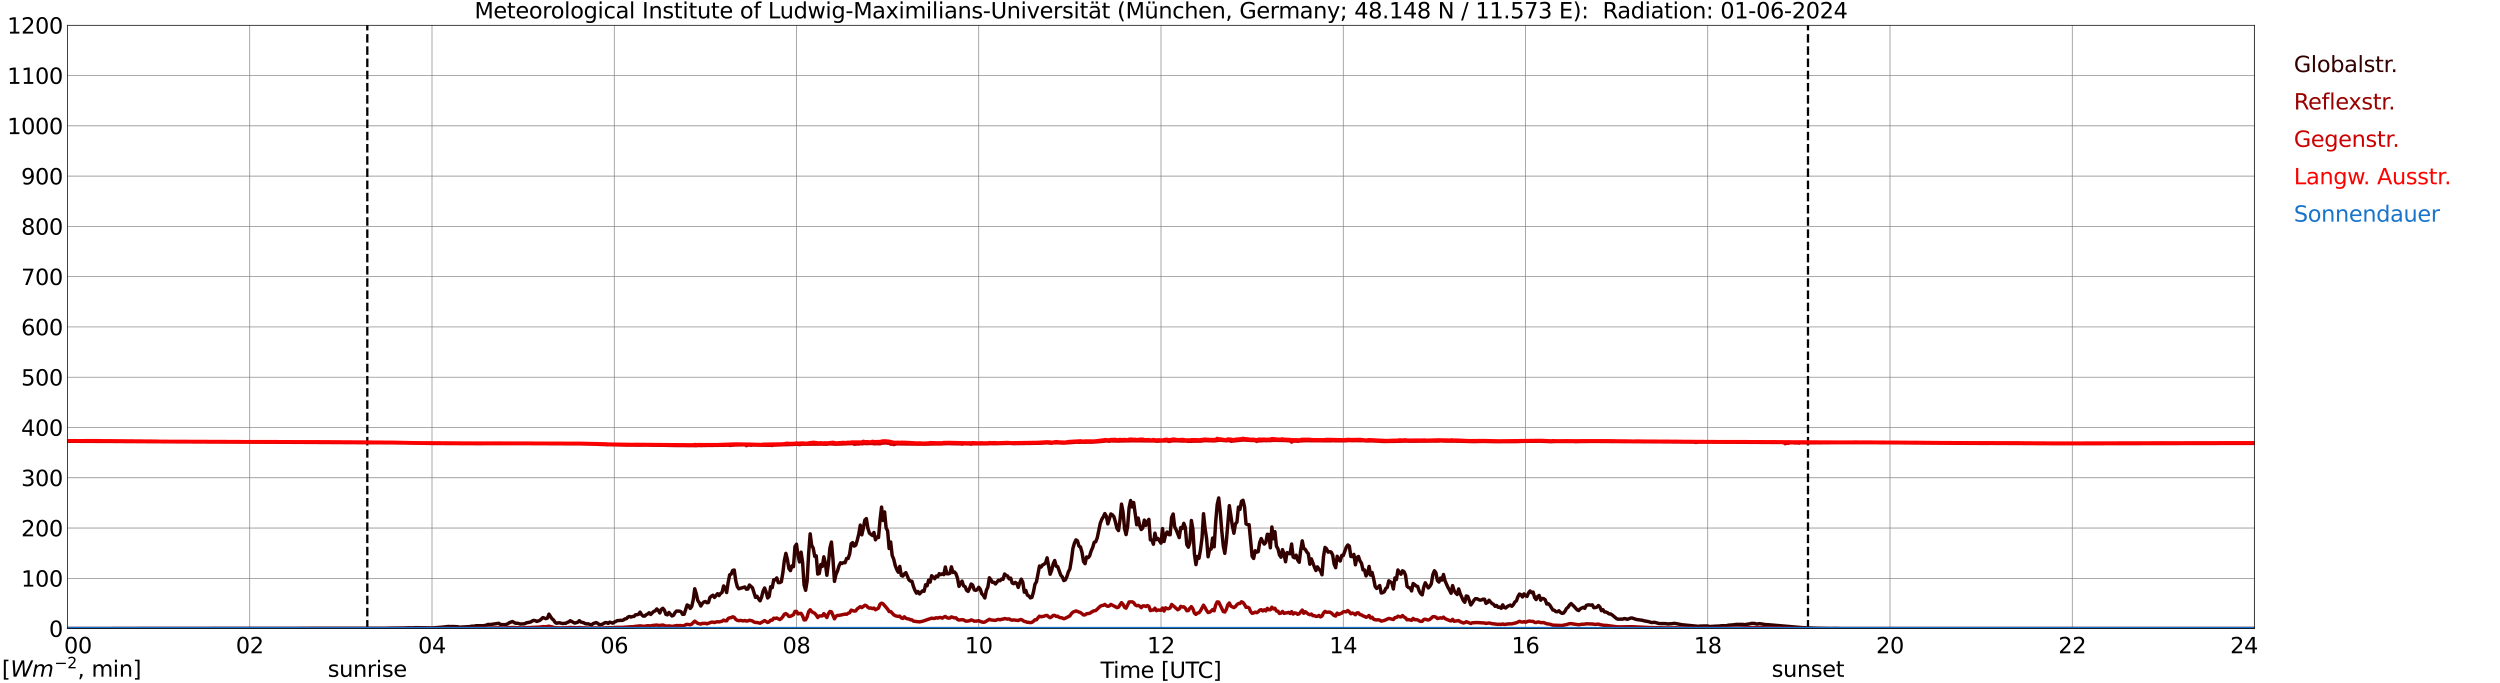 <?xml version="1.0" encoding="utf-8" standalone="no"?>
<!DOCTYPE svg PUBLIC "-//W3C//DTD SVG 1.1//EN"
  "http://www.w3.org/Graphics/SVG/1.1/DTD/svg11.dtd">
<svg xmlns:xlink="http://www.w3.org/1999/xlink" width="1085.4pt" height="296.64pt" viewBox="0 0 1085.4 296.64" xmlns="http://www.w3.org/2000/svg" version="1.1">
 <defs>
  <style type="text/css">*{stroke-linejoin: round; stroke-linecap: butt}</style>
 </defs>
 <g id="figure_1">
  <g id="patch_1">
   <path d="M 0 296.64 
L 1085.4 296.64 
L 1085.4 0 
L 0 0 
z
" style="fill: #ffffff"/>
  </g>
  <g id="axes_1">
   <g id="patch_2">
    <path d="M 29.306 272.909 
L 978.814 272.909 
L 978.814 10.976 
L 29.306 10.976 
z
" style="fill: #ffffff"/>
   </g>
   <g id="patch_3">
    <path d="M 978.814 272.909 
L 978.814 272.909 
L 978.814 10.976 
L 978.814 10.976 
z
" clip-path="url(#p5ffe3b0a1a)" style="fill: #d3d3d3; opacity: 0.25; stroke: #d3d3d3; stroke-linejoin: miter"/>
   </g>
   <g id="matplotlib.axis_1">
    <g id="xtick_1">
     <g id="line2d_1">
      <path d="M 29.306 272.909 
L 29.306 10.976 
" clip-path="url(#p5ffe3b0a1a)" style="fill: none; stroke: #808080; stroke-width: 0.3; stroke-linecap: square"/>
     </g>
     <g id="line2d_2"/>
     <g id="text_1">
      <!--    00 -->
      <g transform="translate(18.733 283.627) scale(0.095 -0.095)">
       <defs>
        <path id="DejaVuSans-20" transform="scale(0.016)"/>
        <path id="DejaVuSans-30" d="M 2034 4250 
Q 1547 4250 1301 3770 
Q 1056 3291 1056 2328 
Q 1056 1369 1301 889 
Q 1547 409 2034 409 
Q 2525 409 2770 889 
Q 3016 1369 3016 2328 
Q 3016 3291 2770 3770 
Q 2525 4250 2034 4250 
z
M 2034 4750 
Q 2819 4750 3233 4129 
Q 3647 3509 3647 2328 
Q 3647 1150 3233 529 
Q 2819 -91 2034 -91 
Q 1250 -91 836 529 
Q 422 1150 422 2328 
Q 422 3509 836 4129 
Q 1250 4750 2034 4750 
z
" transform="scale(0.016)"/>
       </defs>
       <use xlink:href="#DejaVuSans-20"/>
       <use xlink:href="#DejaVuSans-20" transform="translate(31.787 0)"/>
       <use xlink:href="#DejaVuSans-20" transform="translate(63.574 0)"/>
       <use xlink:href="#DejaVuSans-30" transform="translate(95.361 0)"/>
       <use xlink:href="#DejaVuSans-30" transform="translate(158.984 0)"/>
      </g>
     </g>
    </g>
    <g id="xtick_2">
     <g id="line2d_3">
      <path d="M 108.431 272.909 
L 108.431 10.976 
" clip-path="url(#p5ffe3b0a1a)" style="fill: none; stroke: #808080; stroke-width: 0.3; stroke-linecap: square"/>
     </g>
     <g id="line2d_4"/>
     <g id="text_2">
      <!-- 02 -->
      <g transform="translate(102.387 283.627) scale(0.095 -0.095)">
       <defs>
        <path id="DejaVuSans-32" d="M 1228 531 
L 3431 531 
L 3431 0 
L 469 0 
L 469 531 
Q 828 903 1448 1529 
Q 2069 2156 2228 2338 
Q 2531 2678 2651 2914 
Q 2772 3150 2772 3378 
Q 2772 3750 2511 3984 
Q 2250 4219 1831 4219 
Q 1534 4219 1204 4116 
Q 875 4013 500 3803 
L 500 4441 
Q 881 4594 1212 4672 
Q 1544 4750 1819 4750 
Q 2544 4750 2975 4387 
Q 3406 4025 3406 3419 
Q 3406 3131 3298 2873 
Q 3191 2616 2906 2266 
Q 2828 2175 2409 1742 
Q 1991 1309 1228 531 
z
" transform="scale(0.016)"/>
       </defs>
       <use xlink:href="#DejaVuSans-30"/>
       <use xlink:href="#DejaVuSans-32" transform="translate(63.623 0)"/>
      </g>
     </g>
    </g>
    <g id="xtick_3">
     <g id="line2d_5">
      <path d="M 187.557 272.909 
L 187.557 10.976 
" clip-path="url(#p5ffe3b0a1a)" style="fill: none; stroke: #808080; stroke-width: 0.3; stroke-linecap: square"/>
     </g>
     <g id="line2d_6"/>
     <g id="text_3">
      <!-- 04 -->
      <g transform="translate(181.513 283.627) scale(0.095 -0.095)">
       <defs>
        <path id="DejaVuSans-34" d="M 2419 4116 
L 825 1625 
L 2419 1625 
L 2419 4116 
z
M 2253 4666 
L 3047 4666 
L 3047 1625 
L 3713 1625 
L 3713 1100 
L 3047 1100 
L 3047 0 
L 2419 0 
L 2419 1100 
L 313 1100 
L 313 1709 
L 2253 4666 
z
" transform="scale(0.016)"/>
       </defs>
       <use xlink:href="#DejaVuSans-30"/>
       <use xlink:href="#DejaVuSans-34" transform="translate(63.623 0)"/>
      </g>
     </g>
    </g>
    <g id="xtick_4">
     <g id="line2d_7">
      <path d="M 266.683 272.909 
L 266.683 10.976 
" clip-path="url(#p5ffe3b0a1a)" style="fill: none; stroke: #808080; stroke-width: 0.3; stroke-linecap: square"/>
     </g>
     <g id="line2d_8"/>
     <g id="text_4">
      <!-- 06 -->
      <g transform="translate(260.638 283.627) scale(0.095 -0.095)">
       <defs>
        <path id="DejaVuSans-36" d="M 2113 2584 
Q 1688 2584 1439 2293 
Q 1191 2003 1191 1497 
Q 1191 994 1439 701 
Q 1688 409 2113 409 
Q 2538 409 2786 701 
Q 3034 994 3034 1497 
Q 3034 2003 2786 2293 
Q 2538 2584 2113 2584 
z
M 3366 4563 
L 3366 3988 
Q 3128 4100 2886 4159 
Q 2644 4219 2406 4219 
Q 1781 4219 1451 3797 
Q 1122 3375 1075 2522 
Q 1259 2794 1537 2939 
Q 1816 3084 2150 3084 
Q 2853 3084 3261 2657 
Q 3669 2231 3669 1497 
Q 3669 778 3244 343 
Q 2819 -91 2113 -91 
Q 1303 -91 875 529 
Q 447 1150 447 2328 
Q 447 3434 972 4092 
Q 1497 4750 2381 4750 
Q 2619 4750 2861 4703 
Q 3103 4656 3366 4563 
z
" transform="scale(0.016)"/>
       </defs>
       <use xlink:href="#DejaVuSans-30"/>
       <use xlink:href="#DejaVuSans-36" transform="translate(63.623 0)"/>
      </g>
     </g>
    </g>
    <g id="xtick_5">
     <g id="line2d_9">
      <path d="M 345.808 272.909 
L 345.808 10.976 
" clip-path="url(#p5ffe3b0a1a)" style="fill: none; stroke: #808080; stroke-width: 0.3; stroke-linecap: square"/>
     </g>
     <g id="line2d_10"/>
     <g id="text_5">
      <!-- 08 -->
      <g transform="translate(339.764 283.627) scale(0.095 -0.095)">
       <defs>
        <path id="DejaVuSans-38" d="M 2034 2216 
Q 1584 2216 1326 1975 
Q 1069 1734 1069 1313 
Q 1069 891 1326 650 
Q 1584 409 2034 409 
Q 2484 409 2743 651 
Q 3003 894 3003 1313 
Q 3003 1734 2745 1975 
Q 2488 2216 2034 2216 
z
M 1403 2484 
Q 997 2584 770 2862 
Q 544 3141 544 3541 
Q 544 4100 942 4425 
Q 1341 4750 2034 4750 
Q 2731 4750 3128 4425 
Q 3525 4100 3525 3541 
Q 3525 3141 3298 2862 
Q 3072 2584 2669 2484 
Q 3125 2378 3379 2068 
Q 3634 1759 3634 1313 
Q 3634 634 3220 271 
Q 2806 -91 2034 -91 
Q 1263 -91 848 271 
Q 434 634 434 1313 
Q 434 1759 690 2068 
Q 947 2378 1403 2484 
z
M 1172 3481 
Q 1172 3119 1398 2916 
Q 1625 2713 2034 2713 
Q 2441 2713 2670 2916 
Q 2900 3119 2900 3481 
Q 2900 3844 2670 4047 
Q 2441 4250 2034 4250 
Q 1625 4250 1398 4047 
Q 1172 3844 1172 3481 
z
" transform="scale(0.016)"/>
       </defs>
       <use xlink:href="#DejaVuSans-30"/>
       <use xlink:href="#DejaVuSans-38" transform="translate(63.623 0)"/>
      </g>
     </g>
    </g>
    <g id="xtick_6">
     <g id="line2d_11">
      <path d="M 424.934 272.909 
L 424.934 10.976 
" clip-path="url(#p5ffe3b0a1a)" style="fill: none; stroke: #808080; stroke-width: 0.3; stroke-linecap: square"/>
     </g>
     <g id="line2d_12"/>
     <g id="text_6">
      <!-- 10 -->
      <g transform="translate(418.89 283.627) scale(0.095 -0.095)">
       <defs>
        <path id="DejaVuSans-31" d="M 794 531 
L 1825 531 
L 1825 4091 
L 703 3866 
L 703 4441 
L 1819 4666 
L 2450 4666 
L 2450 531 
L 3481 531 
L 3481 0 
L 794 0 
L 794 531 
z
" transform="scale(0.016)"/>
       </defs>
       <use xlink:href="#DejaVuSans-31"/>
       <use xlink:href="#DejaVuSans-30" transform="translate(63.623 0)"/>
      </g>
     </g>
    </g>
    <g id="xtick_7">
     <g id="line2d_13">
      <path d="M 504.06 272.909 
L 504.06 10.976 
" clip-path="url(#p5ffe3b0a1a)" style="fill: none; stroke: #808080; stroke-width: 0.3; stroke-linecap: square"/>
     </g>
     <g id="line2d_14"/>
     <g id="text_7">
      <!-- 12 -->
      <g transform="translate(498.015 283.627) scale(0.095 -0.095)">
       <use xlink:href="#DejaVuSans-31"/>
       <use xlink:href="#DejaVuSans-32" transform="translate(63.623 0)"/>
      </g>
     </g>
    </g>
    <g id="xtick_8">
     <g id="line2d_15">
      <path d="M 583.185 272.909 
L 583.185 10.976 
" clip-path="url(#p5ffe3b0a1a)" style="fill: none; stroke: #808080; stroke-width: 0.3; stroke-linecap: square"/>
     </g>
     <g id="line2d_16"/>
     <g id="text_8">
      <!-- 14 -->
      <g transform="translate(577.141 283.627) scale(0.095 -0.095)">
       <use xlink:href="#DejaVuSans-31"/>
       <use xlink:href="#DejaVuSans-34" transform="translate(63.623 0)"/>
      </g>
     </g>
    </g>
    <g id="xtick_9">
     <g id="line2d_17">
      <path d="M 662.311 272.909 
L 662.311 10.976 
" clip-path="url(#p5ffe3b0a1a)" style="fill: none; stroke: #808080; stroke-width: 0.3; stroke-linecap: square"/>
     </g>
     <g id="line2d_18"/>
     <g id="text_9">
      <!-- 16 -->
      <g transform="translate(656.267 283.627) scale(0.095 -0.095)">
       <use xlink:href="#DejaVuSans-31"/>
       <use xlink:href="#DejaVuSans-36" transform="translate(63.623 0)"/>
      </g>
     </g>
    </g>
    <g id="xtick_10">
     <g id="line2d_19">
      <path d="M 741.437 272.909 
L 741.437 10.976 
" clip-path="url(#p5ffe3b0a1a)" style="fill: none; stroke: #808080; stroke-width: 0.3; stroke-linecap: square"/>
     </g>
     <g id="line2d_20"/>
     <g id="text_10">
      <!-- 18 -->
      <g transform="translate(735.392 283.627) scale(0.095 -0.095)">
       <use xlink:href="#DejaVuSans-31"/>
       <use xlink:href="#DejaVuSans-38" transform="translate(63.623 0)"/>
      </g>
     </g>
    </g>
    <g id="xtick_11">
     <g id="line2d_21">
      <path d="M 820.562 272.909 
L 820.562 10.976 
" clip-path="url(#p5ffe3b0a1a)" style="fill: none; stroke: #808080; stroke-width: 0.3; stroke-linecap: square"/>
     </g>
     <g id="line2d_22"/>
     <g id="text_11">
      <!-- 20 -->
      <g transform="translate(814.518 283.627) scale(0.095 -0.095)">
       <use xlink:href="#DejaVuSans-32"/>
       <use xlink:href="#DejaVuSans-30" transform="translate(63.623 0)"/>
      </g>
     </g>
    </g>
    <g id="xtick_12">
     <g id="line2d_23">
      <path d="M 899.688 272.909 
L 899.688 10.976 
" clip-path="url(#p5ffe3b0a1a)" style="fill: none; stroke: #808080; stroke-width: 0.3; stroke-linecap: square"/>
     </g>
     <g id="line2d_24"/>
     <g id="text_12">
      <!-- 22 -->
      <g transform="translate(893.644 283.627) scale(0.095 -0.095)">
       <use xlink:href="#DejaVuSans-32"/>
       <use xlink:href="#DejaVuSans-32" transform="translate(63.623 0)"/>
      </g>
     </g>
    </g>
    <g id="xtick_13">
     <g id="line2d_25">
      <path d="M 978.814 272.909 
L 978.814 10.976 
" clip-path="url(#p5ffe3b0a1a)" style="fill: none; stroke: #808080; stroke-width: 0.3; stroke-linecap: square"/>
     </g>
     <g id="line2d_26"/>
     <g id="text_13">
      <!-- 24    -->
      <g transform="translate(968.241 283.627) scale(0.095 -0.095)">
       <use xlink:href="#DejaVuSans-32"/>
       <use xlink:href="#DejaVuSans-34" transform="translate(63.623 0)"/>
       <use xlink:href="#DejaVuSans-20" transform="translate(127.246 0)"/>
       <use xlink:href="#DejaVuSans-20" transform="translate(159.033 0)"/>
       <use xlink:href="#DejaVuSans-20" transform="translate(190.82 0)"/>
      </g>
     </g>
    </g>
    <g id="text_14">
     <!-- Time [UTC] -->
     <g transform="translate(477.806 294.322) scale(0.095 -0.095)">
      <defs>
       <path id="DejaVuSans-54" d="M -19 4666 
L 3928 4666 
L 3928 4134 
L 2272 4134 
L 2272 0 
L 1638 0 
L 1638 4134 
L -19 4134 
L -19 4666 
z
" transform="scale(0.016)"/>
       <path id="DejaVuSans-69" d="M 603 3500 
L 1178 3500 
L 1178 0 
L 603 0 
L 603 3500 
z
M 603 4863 
L 1178 4863 
L 1178 4134 
L 603 4134 
L 603 4863 
z
" transform="scale(0.016)"/>
       <path id="DejaVuSans-6d" d="M 3328 2828 
Q 3544 3216 3844 3400 
Q 4144 3584 4550 3584 
Q 5097 3584 5394 3201 
Q 5691 2819 5691 2113 
L 5691 0 
L 5113 0 
L 5113 2094 
Q 5113 2597 4934 2840 
Q 4756 3084 4391 3084 
Q 3944 3084 3684 2787 
Q 3425 2491 3425 1978 
L 3425 0 
L 2847 0 
L 2847 2094 
Q 2847 2600 2669 2842 
Q 2491 3084 2119 3084 
Q 1678 3084 1418 2786 
Q 1159 2488 1159 1978 
L 1159 0 
L 581 0 
L 581 3500 
L 1159 3500 
L 1159 2956 
Q 1356 3278 1631 3431 
Q 1906 3584 2284 3584 
Q 2666 3584 2933 3390 
Q 3200 3197 3328 2828 
z
" transform="scale(0.016)"/>
       <path id="DejaVuSans-65" d="M 3597 1894 
L 3597 1613 
L 953 1613 
Q 991 1019 1311 708 
Q 1631 397 2203 397 
Q 2534 397 2845 478 
Q 3156 559 3463 722 
L 3463 178 
Q 3153 47 2828 -22 
Q 2503 -91 2169 -91 
Q 1331 -91 842 396 
Q 353 884 353 1716 
Q 353 2575 817 3079 
Q 1281 3584 2069 3584 
Q 2775 3584 3186 3129 
Q 3597 2675 3597 1894 
z
M 3022 2063 
Q 3016 2534 2758 2815 
Q 2500 3097 2075 3097 
Q 1594 3097 1305 2825 
Q 1016 2553 972 2059 
L 3022 2063 
z
" transform="scale(0.016)"/>
       <path id="DejaVuSans-5b" d="M 550 4863 
L 1875 4863 
L 1875 4416 
L 1125 4416 
L 1125 -397 
L 1875 -397 
L 1875 -844 
L 550 -844 
L 550 4863 
z
" transform="scale(0.016)"/>
       <path id="DejaVuSans-55" d="M 556 4666 
L 1191 4666 
L 1191 1831 
Q 1191 1081 1462 751 
Q 1734 422 2344 422 
Q 2950 422 3222 751 
Q 3494 1081 3494 1831 
L 3494 4666 
L 4128 4666 
L 4128 1753 
Q 4128 841 3676 375 
Q 3225 -91 2344 -91 
Q 1459 -91 1007 375 
Q 556 841 556 1753 
L 556 4666 
z
" transform="scale(0.016)"/>
       <path id="DejaVuSans-43" d="M 4122 4306 
L 4122 3641 
Q 3803 3938 3442 4084 
Q 3081 4231 2675 4231 
Q 1875 4231 1450 3742 
Q 1025 3253 1025 2328 
Q 1025 1406 1450 917 
Q 1875 428 2675 428 
Q 3081 428 3442 575 
Q 3803 722 4122 1019 
L 4122 359 
Q 3791 134 3420 21 
Q 3050 -91 2638 -91 
Q 1578 -91 968 557 
Q 359 1206 359 2328 
Q 359 3453 968 4101 
Q 1578 4750 2638 4750 
Q 3056 4750 3426 4639 
Q 3797 4528 4122 4306 
z
" transform="scale(0.016)"/>
       <path id="DejaVuSans-5d" d="M 1947 4863 
L 1947 -844 
L 622 -844 
L 622 -397 
L 1369 -397 
L 1369 4416 
L 622 4416 
L 622 4863 
L 1947 4863 
z
" transform="scale(0.016)"/>
      </defs>
      <use xlink:href="#DejaVuSans-54"/>
      <use xlink:href="#DejaVuSans-69" transform="translate(57.959 0)"/>
      <use xlink:href="#DejaVuSans-6d" transform="translate(85.742 0)"/>
      <use xlink:href="#DejaVuSans-65" transform="translate(183.154 0)"/>
      <use xlink:href="#DejaVuSans-20" transform="translate(244.678 0)"/>
      <use xlink:href="#DejaVuSans-5b" transform="translate(276.465 0)"/>
      <use xlink:href="#DejaVuSans-55" transform="translate(315.479 0)"/>
      <use xlink:href="#DejaVuSans-54" transform="translate(388.672 0)"/>
      <use xlink:href="#DejaVuSans-43" transform="translate(443.881 0)"/>
      <use xlink:href="#DejaVuSans-5d" transform="translate(513.705 0)"/>
     </g>
    </g>
   </g>
   <g id="matplotlib.axis_2">
    <g id="ytick_1">
     <g id="line2d_27">
      <path d="M 29.306 272.909 
L 978.814 272.909 
" clip-path="url(#p5ffe3b0a1a)" style="fill: none; stroke: #808080; stroke-width: 0.3; stroke-linecap: square"/>
     </g>
     <g id="line2d_28"/>
     <g id="text_15">
      <!-- 0 -->
      <g transform="translate(21.261 276.518) scale(0.095 -0.095)">
       <use xlink:href="#DejaVuSans-30"/>
      </g>
     </g>
    </g>
    <g id="ytick_2">
     <g id="line2d_29">
      <path d="M 29.306 251.081 
L 978.814 251.081 
" clip-path="url(#p5ffe3b0a1a)" style="fill: none; stroke: #808080; stroke-width: 0.3; stroke-linecap: square"/>
     </g>
     <g id="line2d_30"/>
     <g id="text_16">
      <!-- 100 -->
      <g transform="translate(9.173 254.69) scale(0.095 -0.095)">
       <use xlink:href="#DejaVuSans-31"/>
       <use xlink:href="#DejaVuSans-30" transform="translate(63.623 0)"/>
       <use xlink:href="#DejaVuSans-30" transform="translate(127.246 0)"/>
      </g>
     </g>
    </g>
    <g id="ytick_3">
     <g id="line2d_31">
      <path d="M 29.306 229.253 
L 978.814 229.253 
" clip-path="url(#p5ffe3b0a1a)" style="fill: none; stroke: #808080; stroke-width: 0.3; stroke-linecap: square"/>
     </g>
     <g id="line2d_32"/>
     <g id="text_17">
      <!-- 200 -->
      <g transform="translate(9.173 232.863) scale(0.095 -0.095)">
       <use xlink:href="#DejaVuSans-32"/>
       <use xlink:href="#DejaVuSans-30" transform="translate(63.623 0)"/>
       <use xlink:href="#DejaVuSans-30" transform="translate(127.246 0)"/>
      </g>
     </g>
    </g>
    <g id="ytick_4">
     <g id="line2d_33">
      <path d="M 29.306 207.426 
L 978.814 207.426 
" clip-path="url(#p5ffe3b0a1a)" style="fill: none; stroke: #808080; stroke-width: 0.3; stroke-linecap: square"/>
     </g>
     <g id="line2d_34"/>
     <g id="text_18">
      <!-- 300 -->
      <g transform="translate(9.173 211.035) scale(0.095 -0.095)">
       <defs>
        <path id="DejaVuSans-33" d="M 2597 2516 
Q 3050 2419 3304 2112 
Q 3559 1806 3559 1356 
Q 3559 666 3084 287 
Q 2609 -91 1734 -91 
Q 1441 -91 1130 -33 
Q 819 25 488 141 
L 488 750 
Q 750 597 1062 519 
Q 1375 441 1716 441 
Q 2309 441 2620 675 
Q 2931 909 2931 1356 
Q 2931 1769 2642 2001 
Q 2353 2234 1838 2234 
L 1294 2234 
L 1294 2753 
L 1863 2753 
Q 2328 2753 2575 2939 
Q 2822 3125 2822 3475 
Q 2822 3834 2567 4026 
Q 2313 4219 1838 4219 
Q 1578 4219 1281 4162 
Q 984 4106 628 3988 
L 628 4550 
Q 988 4650 1302 4700 
Q 1616 4750 1894 4750 
Q 2613 4750 3031 4423 
Q 3450 4097 3450 3541 
Q 3450 3153 3228 2886 
Q 3006 2619 2597 2516 
z
" transform="scale(0.016)"/>
       </defs>
       <use xlink:href="#DejaVuSans-33"/>
       <use xlink:href="#DejaVuSans-30" transform="translate(63.623 0)"/>
       <use xlink:href="#DejaVuSans-30" transform="translate(127.246 0)"/>
      </g>
     </g>
    </g>
    <g id="ytick_5">
     <g id="line2d_35">
      <path d="M 29.306 185.598 
L 978.814 185.598 
" clip-path="url(#p5ffe3b0a1a)" style="fill: none; stroke: #808080; stroke-width: 0.3; stroke-linecap: square"/>
     </g>
     <g id="line2d_36"/>
     <g id="text_19">
      <!-- 400 -->
      <g transform="translate(9.173 189.207) scale(0.095 -0.095)">
       <use xlink:href="#DejaVuSans-34"/>
       <use xlink:href="#DejaVuSans-30" transform="translate(63.623 0)"/>
       <use xlink:href="#DejaVuSans-30" transform="translate(127.246 0)"/>
      </g>
     </g>
    </g>
    <g id="ytick_6">
     <g id="line2d_37">
      <path d="M 29.306 163.77 
L 978.814 163.77 
" clip-path="url(#p5ffe3b0a1a)" style="fill: none; stroke: #808080; stroke-width: 0.3; stroke-linecap: square"/>
     </g>
     <g id="line2d_38"/>
     <g id="text_20">
      <!-- 500 -->
      <g transform="translate(9.173 167.379) scale(0.095 -0.095)">
       <defs>
        <path id="DejaVuSans-35" d="M 691 4666 
L 3169 4666 
L 3169 4134 
L 1269 4134 
L 1269 2991 
Q 1406 3038 1543 3061 
Q 1681 3084 1819 3084 
Q 2600 3084 3056 2656 
Q 3513 2228 3513 1497 
Q 3513 744 3044 326 
Q 2575 -91 1722 -91 
Q 1428 -91 1123 -41 
Q 819 9 494 109 
L 494 744 
Q 775 591 1075 516 
Q 1375 441 1709 441 
Q 2250 441 2565 725 
Q 2881 1009 2881 1497 
Q 2881 1984 2565 2268 
Q 2250 2553 1709 2553 
Q 1456 2553 1204 2497 
Q 953 2441 691 2322 
L 691 4666 
z
" transform="scale(0.016)"/>
       </defs>
       <use xlink:href="#DejaVuSans-35"/>
       <use xlink:href="#DejaVuSans-30" transform="translate(63.623 0)"/>
       <use xlink:href="#DejaVuSans-30" transform="translate(127.246 0)"/>
      </g>
     </g>
    </g>
    <g id="ytick_7">
     <g id="line2d_39">
      <path d="M 29.306 141.942 
L 978.814 141.942 
" clip-path="url(#p5ffe3b0a1a)" style="fill: none; stroke: #808080; stroke-width: 0.3; stroke-linecap: square"/>
     </g>
     <g id="line2d_40"/>
     <g id="text_21">
      <!-- 600 -->
      <g transform="translate(9.173 145.551) scale(0.095 -0.095)">
       <use xlink:href="#DejaVuSans-36"/>
       <use xlink:href="#DejaVuSans-30" transform="translate(63.623 0)"/>
       <use xlink:href="#DejaVuSans-30" transform="translate(127.246 0)"/>
      </g>
     </g>
    </g>
    <g id="ytick_8">
     <g id="line2d_41">
      <path d="M 29.306 120.114 
L 978.814 120.114 
" clip-path="url(#p5ffe3b0a1a)" style="fill: none; stroke: #808080; stroke-width: 0.3; stroke-linecap: square"/>
     </g>
     <g id="line2d_42"/>
     <g id="text_22">
      <!-- 700 -->
      <g transform="translate(9.173 123.724) scale(0.095 -0.095)">
       <defs>
        <path id="DejaVuSans-37" d="M 525 4666 
L 3525 4666 
L 3525 4397 
L 1831 0 
L 1172 0 
L 2766 4134 
L 525 4134 
L 525 4666 
z
" transform="scale(0.016)"/>
       </defs>
       <use xlink:href="#DejaVuSans-37"/>
       <use xlink:href="#DejaVuSans-30" transform="translate(63.623 0)"/>
       <use xlink:href="#DejaVuSans-30" transform="translate(127.246 0)"/>
      </g>
     </g>
    </g>
    <g id="ytick_9">
     <g id="line2d_43">
      <path d="M 29.306 98.287 
L 978.814 98.287 
" clip-path="url(#p5ffe3b0a1a)" style="fill: none; stroke: #808080; stroke-width: 0.3; stroke-linecap: square"/>
     </g>
     <g id="line2d_44"/>
     <g id="text_23">
      <!-- 800 -->
      <g transform="translate(9.173 101.896) scale(0.095 -0.095)">
       <use xlink:href="#DejaVuSans-38"/>
       <use xlink:href="#DejaVuSans-30" transform="translate(63.623 0)"/>
       <use xlink:href="#DejaVuSans-30" transform="translate(127.246 0)"/>
      </g>
     </g>
    </g>
    <g id="ytick_10">
     <g id="line2d_45">
      <path d="M 29.306 76.459 
L 978.814 76.459 
" clip-path="url(#p5ffe3b0a1a)" style="fill: none; stroke: #808080; stroke-width: 0.3; stroke-linecap: square"/>
     </g>
     <g id="line2d_46"/>
     <g id="text_24">
      <!-- 900 -->
      <g transform="translate(9.173 80.068) scale(0.095 -0.095)">
       <defs>
        <path id="DejaVuSans-39" d="M 703 97 
L 703 672 
Q 941 559 1184 500 
Q 1428 441 1663 441 
Q 2288 441 2617 861 
Q 2947 1281 2994 2138 
Q 2813 1869 2534 1725 
Q 2256 1581 1919 1581 
Q 1219 1581 811 2004 
Q 403 2428 403 3163 
Q 403 3881 828 4315 
Q 1253 4750 1959 4750 
Q 2769 4750 3195 4129 
Q 3622 3509 3622 2328 
Q 3622 1225 3098 567 
Q 2575 -91 1691 -91 
Q 1453 -91 1209 -44 
Q 966 3 703 97 
z
M 1959 2075 
Q 2384 2075 2632 2365 
Q 2881 2656 2881 3163 
Q 2881 3666 2632 3958 
Q 2384 4250 1959 4250 
Q 1534 4250 1286 3958 
Q 1038 3666 1038 3163 
Q 1038 2656 1286 2365 
Q 1534 2075 1959 2075 
z
" transform="scale(0.016)"/>
       </defs>
       <use xlink:href="#DejaVuSans-39"/>
       <use xlink:href="#DejaVuSans-30" transform="translate(63.623 0)"/>
       <use xlink:href="#DejaVuSans-30" transform="translate(127.246 0)"/>
      </g>
     </g>
    </g>
    <g id="ytick_11">
     <g id="line2d_47">
      <path d="M 29.306 54.631 
L 978.814 54.631 
" clip-path="url(#p5ffe3b0a1a)" style="fill: none; stroke: #808080; stroke-width: 0.3; stroke-linecap: square"/>
     </g>
     <g id="line2d_48"/>
     <g id="text_25">
      <!-- 1000 -->
      <g transform="translate(3.128 58.24) scale(0.095 -0.095)">
       <use xlink:href="#DejaVuSans-31"/>
       <use xlink:href="#DejaVuSans-30" transform="translate(63.623 0)"/>
       <use xlink:href="#DejaVuSans-30" transform="translate(127.246 0)"/>
       <use xlink:href="#DejaVuSans-30" transform="translate(190.869 0)"/>
      </g>
     </g>
    </g>
    <g id="ytick_12">
     <g id="line2d_49">
      <path d="M 29.306 32.803 
L 978.814 32.803 
" clip-path="url(#p5ffe3b0a1a)" style="fill: none; stroke: #808080; stroke-width: 0.3; stroke-linecap: square"/>
     </g>
     <g id="line2d_50"/>
     <g id="text_26">
      <!-- 1100 -->
      <g transform="translate(3.128 36.413) scale(0.095 -0.095)">
       <use xlink:href="#DejaVuSans-31"/>
       <use xlink:href="#DejaVuSans-31" transform="translate(63.623 0)"/>
       <use xlink:href="#DejaVuSans-30" transform="translate(127.246 0)"/>
       <use xlink:href="#DejaVuSans-30" transform="translate(190.869 0)"/>
      </g>
     </g>
    </g>
    <g id="ytick_13">
     <g id="line2d_51">
      <path d="M 29.306 10.976 
L 978.814 10.976 
" clip-path="url(#p5ffe3b0a1a)" style="fill: none; stroke: #808080; stroke-width: 0.3; stroke-linecap: square"/>
     </g>
     <g id="line2d_52"/>
     <g id="text_27">
      <!-- 1200 -->
      <g transform="translate(3.128 14.585) scale(0.095 -0.095)">
       <use xlink:href="#DejaVuSans-31"/>
       <use xlink:href="#DejaVuSans-32" transform="translate(63.623 0)"/>
       <use xlink:href="#DejaVuSans-30" transform="translate(127.246 0)"/>
       <use xlink:href="#DejaVuSans-30" transform="translate(190.869 0)"/>
      </g>
     </g>
    </g>
   </g>
   <g id="line2d_53">
    <path d="M 159.468 272.909 
L 159.468 10.976 
" clip-path="url(#p5ffe3b0a1a)" style="fill: none; stroke-dasharray: 3.7,1.6; stroke-dashoffset: 0; stroke: #000000"/>
   </g>
   <g id="line2d_54">
    <path d="M 784.956 272.909 
L 784.956 10.976 
" clip-path="url(#p5ffe3b0a1a)" style="fill: none; stroke-dasharray: 3.7,1.6; stroke-dashoffset: 0; stroke: #000000"/>
   </g>
   <g id="line2d_55">
    <path d="M 29.306 272.909 
L 167.776 272.815 
L 169.094 272.756 
L 175.029 272.673 
L 177.666 272.553 
L 178.985 272.592 
L 180.304 272.492 
L 186.238 272.592 
L 187.557 272.634 
L 192.173 272.269 
L 194.81 271.964 
L 195.47 272.066 
L 196.129 272.005 
L 197.448 272.047 
L 198.767 272.106 
L 199.426 272.309 
L 204.042 272.047 
L 204.701 271.883 
L 206.02 271.844 
L 206.679 271.66 
L 209.976 271.68 
L 211.295 271.357 
L 211.954 271.053 
L 212.614 271.195 
L 216.57 270.606 
L 217.229 271.134 
L 219.207 271.215 
L 219.867 271.073 
L 220.526 270.789 
L 221.186 270.303 
L 222.504 269.857 
L 223.823 270.606 
L 224.482 270.567 
L 225.142 270.687 
L 225.801 270.931 
L 227.779 270.829 
L 228.439 270.444 
L 230.417 270.038 
L 231.076 269.593 
L 231.736 269.329 
L 232.395 269.471 
L 233.054 269.796 
L 234.373 269.351 
L 235.692 268.135 
L 237.011 268.6 
L 237.67 268.358 
L 238.329 266.633 
L 239.648 268.641 
L 240.308 269.148 
L 240.967 270.161 
L 241.626 270.606 
L 242.286 270.425 
L 242.945 270.403 
L 244.264 270.748 
L 244.923 270.606 
L 245.583 270.667 
L 246.242 270.222 
L 246.901 270.038 
L 247.561 269.493 
L 249.539 270.525 
L 250.858 270.141 
L 251.517 269.471 
L 252.176 270.06 
L 253.495 270.403 
L 254.155 270.809 
L 255.473 270.87 
L 256.792 271.376 
L 257.451 270.77 
L 258.77 270.303 
L 259.43 270.586 
L 260.089 271.112 
L 260.748 271.235 
L 261.408 271.073 
L 262.726 270.322 
L 263.386 270.303 
L 264.045 270.687 
L 264.705 270.1 
L 266.023 270.545 
L 266.683 270.1 
L 267.342 269.838 
L 268.002 269.432 
L 268.661 269.432 
L 269.32 269.309 
L 269.98 269.371 
L 270.639 269.187 
L 271.298 268.722 
L 271.958 268.6 
L 272.617 267.932 
L 273.277 267.648 
L 273.936 267.91 
L 274.595 267.668 
L 275.255 267.626 
L 275.914 266.917 
L 276.573 266.897 
L 277.233 266.716 
L 277.892 265.762 
L 278.552 266.836 
L 279.211 267.465 
L 279.87 267.506 
L 280.53 266.897 
L 281.189 266.574 
L 281.849 266.027 
L 282.508 266.775 
L 283.827 265.459 
L 284.486 265.217 
L 285.145 264.385 
L 285.805 265.014 
L 286.464 266.127 
L 287.124 264.547 
L 287.783 264.101 
L 288.442 264.872 
L 289.102 266.736 
L 289.761 266.939 
L 290.42 265.904 
L 291.739 267.426 
L 292.399 267.162 
L 293.058 265.985 
L 293.717 265.297 
L 295.036 265.337 
L 295.696 265.601 
L 296.355 266.736 
L 297.014 266.694 
L 298.333 262.641 
L 298.992 262.986 
L 299.652 264.162 
L 300.311 263.331 
L 300.971 260.454 
L 301.63 255.63 
L 302.289 257.778 
L 302.949 260.696 
L 303.608 261.689 
L 304.267 263.108 
L 304.927 262.012 
L 305.586 261.364 
L 306.246 261.141 
L 306.905 261.689 
L 307.564 261.587 
L 308.224 259.4 
L 308.883 258.81 
L 309.543 258.426 
L 310.202 259.4 
L 311.521 257.758 
L 312.18 258.568 
L 312.839 257.636 
L 313.499 257.191 
L 314.158 254.392 
L 314.818 255.265 
L 315.477 257.25 
L 316.136 252.873 
L 316.796 249.568 
L 317.455 249.245 
L 318.114 247.665 
L 318.774 247.482 
L 319.433 252.103 
L 320.093 254.656 
L 320.752 255.63 
L 323.39 254.84 
L 324.049 255.811 
L 324.708 255.73 
L 325.368 253.988 
L 326.686 255.204 
L 328.005 259.358 
L 328.665 258.871 
L 329.324 259.987 
L 329.983 260.858 
L 330.643 259.277 
L 331.302 256.662 
L 331.961 255.285 
L 332.621 256.988 
L 333.28 259.622 
L 333.94 258.952 
L 334.599 254.718 
L 335.258 255.163 
L 335.918 251.718 
L 336.577 251.78 
L 337.236 250.906 
L 337.896 252.934 
L 338.555 252.954 
L 339.215 252.589 
L 339.874 248.759 
L 340.533 243.367 
L 341.193 240.246 
L 341.852 242.861 
L 342.512 246.833 
L 343.171 247.746 
L 343.83 245.657 
L 344.49 246.043 
L 345.149 237.288 
L 345.808 236.273 
L 346.468 241.2 
L 347.127 243.976 
L 347.787 239.72 
L 348.446 244.077 
L 349.105 254.008 
L 349.765 256.278 
L 350.424 252.244 
L 351.083 240.268 
L 351.743 231.774 
L 352.402 236.801 
L 353.062 237.956 
L 353.721 241.544 
L 354.38 241.341 
L 355.04 249.245 
L 355.699 248.962 
L 356.359 245.111 
L 357.018 245.921 
L 357.677 241.745 
L 358.337 244.563 
L 358.996 249.752 
L 359.655 244.806 
L 360.315 237.917 
L 360.974 235.341 
L 361.634 242.658 
L 362.293 252.406 
L 362.952 249.368 
L 363.612 247.868 
L 364.271 245.657 
L 364.93 244.321 
L 365.59 244.644 
L 366.249 244.218 
L 366.909 244.321 
L 367.568 242.435 
L 368.227 242.477 
L 368.887 240.51 
L 369.546 236.072 
L 370.206 235.586 
L 370.865 237.105 
L 371.524 236.699 
L 372.184 234.551 
L 372.843 231.836 
L 373.502 227.985 
L 374.162 232.2 
L 374.821 229.362 
L 375.481 225.756 
L 376.14 225.147 
L 376.799 229.301 
L 377.459 231.491 
L 378.777 232.484 
L 379.437 231.168 
L 380.096 234.37 
L 380.756 233.154 
L 381.415 233.377 
L 382.074 225.735 
L 382.734 220.162 
L 383.393 225.979 
L 384.053 222.249 
L 384.712 229.159 
L 385.371 230.519 
L 386.031 238.139 
L 386.69 235.321 
L 387.349 241.158 
L 388.009 242.76 
L 388.668 245.515 
L 389.328 247.239 
L 389.987 248.433 
L 390.646 245.921 
L 391.306 249.832 
L 391.965 250.116 
L 392.624 249.165 
L 393.284 248.617 
L 394.603 251.718 
L 395.262 252.286 
L 395.921 252.367 
L 396.581 254.637 
L 397.24 256.298 
L 397.899 257.514 
L 398.559 256.804 
L 399.218 257.839 
L 400.537 256.501 
L 401.196 256.724 
L 401.856 253.866 
L 402.515 254.312 
L 403.175 251.86 
L 403.834 252.731 
L 404.493 249.955 
L 405.812 251.251 
L 406.471 250.097 
L 407.131 250.38 
L 407.79 249.042 
L 408.45 249.488 
L 409.109 249.123 
L 409.768 249.488 
L 410.428 246.165 
L 411.087 249.103 
L 411.746 249.123 
L 412.406 248.92 
L 413.065 246.104 
L 413.725 248.536 
L 414.384 248.313 
L 415.043 249.103 
L 415.703 251.009 
L 416.362 254.576 
L 417.022 253.196 
L 417.681 252.286 
L 418.34 254.353 
L 419 254.698 
L 419.659 256.278 
L 420.318 256.765 
L 420.978 255.427 
L 421.637 253.563 
L 422.297 254.028 
L 422.956 256.095 
L 423.615 256.318 
L 424.275 255.994 
L 424.934 254.982 
L 425.593 255.811 
L 426.253 257.797 
L 426.912 258.487 
L 427.572 259.622 
L 428.231 256.339 
L 428.89 254.899 
L 429.55 250.845 
L 430.209 251.677 
L 430.869 252.832 
L 431.528 252.812 
L 432.187 253.541 
L 433.506 251.9 
L 434.165 252.144 
L 434.825 251.393 
L 435.484 251.515 
L 436.144 249.204 
L 436.803 249.832 
L 437.462 250.077 
L 438.122 251.312 
L 438.781 250.987 
L 439.44 253.076 
L 440.1 253.421 
L 440.759 252.853 
L 441.419 253.279 
L 442.078 255.041 
L 442.737 252.995 
L 443.397 251.454 
L 444.056 252.771 
L 444.716 257.108 
L 445.375 256.359 
L 446.034 258.385 
L 446.694 258.729 
L 447.353 259.581 
L 448.012 259.338 
L 448.672 257.108 
L 449.331 253.663 
L 449.991 252.57 
L 451.309 245.74 
L 451.969 246.224 
L 452.628 245.292 
L 453.287 244.969 
L 453.947 244.421 
L 454.606 242.193 
L 455.925 249.306 
L 456.584 247.624 
L 457.244 244.827 
L 457.903 243.347 
L 458.563 245.821 
L 459.222 246.043 
L 460.541 249.71 
L 461.2 250.441 
L 461.859 252.063 
L 462.519 251.758 
L 463.178 250.4 
L 463.838 248.291 
L 464.497 247.017 
L 465.156 243.105 
L 465.816 238.098 
L 466.475 235.808 
L 467.134 234.389 
L 467.794 234.815 
L 468.453 237.105 
L 469.113 237.511 
L 469.772 239.881 
L 470.431 243.834 
L 471.091 244.725 
L 471.75 241.806 
L 472.409 242.132 
L 473.069 241.341 
L 473.728 239.194 
L 474.388 237.714 
L 475.047 235.463 
L 475.706 235.199 
L 476.366 233.538 
L 477.685 227.234 
L 478.344 225.512 
L 479.003 224.418 
L 479.663 222.978 
L 480.322 224.093 
L 480.981 227.437 
L 482.3 223.142 
L 482.96 223.526 
L 483.619 224.338 
L 484.278 226.647 
L 484.938 229.384 
L 485.597 230.356 
L 486.256 225.796 
L 486.916 218.865 
L 487.575 222.249 
L 488.235 229.485 
L 488.894 232.1 
L 489.553 228.675 
L 490.213 220.426 
L 490.872 217.305 
L 491.532 220.121 
L 492.191 218.176 
L 493.51 227.824 
L 494.169 224.925 
L 494.828 228.269 
L 495.488 229.891 
L 496.147 229.242 
L 496.807 225.815 
L 497.466 228.107 
L 498.125 226.486 
L 498.785 225.492 
L 499.444 234.37 
L 500.103 234.45 
L 500.763 236.273 
L 501.422 231.471 
L 502.082 234.289 
L 502.741 233.802 
L 504.06 235.808 
L 504.719 229.485 
L 505.379 235.099 
L 506.038 232.261 
L 506.697 230.965 
L 507.357 232.078 
L 508.016 232.18 
L 508.675 224.661 
L 509.335 223.161 
L 509.994 228.714 
L 510.654 230.033 
L 511.972 233.396 
L 512.632 229.039 
L 513.291 229.443 
L 513.95 227.215 
L 514.61 229.039 
L 515.269 236.476 
L 515.929 237.572 
L 516.588 235.625 
L 517.247 225.979 
L 517.907 229.788 
L 518.566 240.51 
L 519.226 245.131 
L 519.885 241.584 
L 520.544 242.396 
L 521.204 238.685 
L 521.863 233.638 
L 522.522 223.039 
L 523.182 229.323 
L 523.841 233.721 
L 524.501 241.726 
L 525.16 238.484 
L 525.819 238.401 
L 526.479 233.599 
L 527.138 237.43 
L 527.797 226.689 
L 528.457 219.066 
L 529.116 216.189 
L 529.776 222.127 
L 530.435 230.336 
L 531.094 236.982 
L 531.754 240.246 
L 532.413 235.138 
L 533.732 219.533 
L 535.051 228.369 
L 535.71 231.51 
L 536.369 227.457 
L 537.029 226.689 
L 537.688 220.162 
L 538.348 221.155 
L 539.007 217.647 
L 539.666 217.183 
L 540.326 220.02 
L 540.985 227.479 
L 541.644 227.782 
L 542.304 227.802 
L 543.623 241.523 
L 544.282 242.455 
L 544.941 239.111 
L 545.601 239.739 
L 546.26 239.497 
L 546.919 235.505 
L 547.579 233.822 
L 548.238 235.221 
L 548.898 236.234 
L 549.557 235.524 
L 550.216 231.958 
L 550.876 232.078 
L 551.535 237.834 
L 552.195 228.795 
L 552.854 233.903 
L 553.513 230.823 
L 554.173 237.124 
L 554.832 238.24 
L 555.491 240.916 
L 556.151 241.909 
L 556.81 238.626 
L 557.47 240.551 
L 558.129 243.895 
L 558.788 239.901 
L 560.107 240.449 
L 560.766 236.192 
L 561.426 241.828 
L 562.085 242.193 
L 562.745 241.016 
L 563.404 243.164 
L 564.063 244.118 
L 564.723 238.807 
L 565.382 234.815 
L 566.042 238.139 
L 566.701 238.484 
L 567.36 239.659 
L 568.02 240.388 
L 568.679 244.969 
L 569.338 242.638 
L 570.657 246.165 
L 571.317 247.685 
L 571.976 246.104 
L 572.635 247.117 
L 573.295 247.807 
L 573.954 249.549 
L 574.613 241.686 
L 575.273 237.672 
L 575.932 238.259 
L 576.592 239.72 
L 577.251 239.517 
L 577.91 239.659 
L 578.57 240.894 
L 579.229 244.928 
L 579.889 246.469 
L 580.548 241.503 
L 581.207 242.88 
L 581.867 243.57 
L 582.526 241.158 
L 583.185 241.2 
L 584.504 237.591 
L 585.164 236.598 
L 585.823 237.105 
L 586.482 241.603 
L 587.142 241.665 
L 587.801 240.693 
L 588.46 245.212 
L 589.12 242.09 
L 589.779 241.584 
L 590.439 243.509 
L 591.098 244.522 
L 591.757 247.421 
L 592.417 247.442 
L 593.076 250.035 
L 593.736 248.92 
L 594.395 245.921 
L 595.054 249.71 
L 595.714 248.556 
L 596.373 251.232 
L 597.032 254.615 
L 597.692 255.488 
L 598.351 254.94 
L 599.011 254.211 
L 599.67 257.453 
L 600.329 257.311 
L 600.989 256.927 
L 601.648 255.466 
L 602.307 255.001 
L 602.967 252.164 
L 604.286 253.096 
L 604.945 255.711 
L 605.604 250.928 
L 606.264 251.596 
L 606.923 247.462 
L 607.582 248.597 
L 608.242 249.306 
L 608.901 247.807 
L 609.561 248.191 
L 610.22 249.732 
L 610.879 254.515 
L 611.539 255.124 
L 612.198 255.224 
L 612.858 256.562 
L 613.517 253.338 
L 614.176 253.805 
L 614.836 254.414 
L 615.495 254.615 
L 616.154 256.623 
L 616.814 257.736 
L 617.473 258.265 
L 618.133 254.899 
L 618.792 253.035 
L 620.111 255.265 
L 620.77 254.576 
L 621.429 253.421 
L 622.089 249.468 
L 622.748 247.807 
L 623.408 248.636 
L 624.067 252.041 
L 624.726 252.712 
L 625.386 250.968 
L 626.045 251.838 
L 626.705 249.426 
L 627.364 252.144 
L 628.683 255.102 
L 629.342 256.217 
L 630.001 257.575 
L 630.661 254.25 
L 631.32 256.44 
L 631.98 257.413 
L 632.639 258.101 
L 633.298 255.691 
L 633.958 257.736 
L 635.276 260.696 
L 635.936 261.486 
L 636.595 258.751 
L 637.255 258.932 
L 638.573 262.641 
L 639.233 261.75 
L 639.892 260.655 
L 640.552 259.926 
L 641.211 259.945 
L 642.53 260.574 
L 643.189 260.474 
L 643.848 260.129 
L 644.508 260.148 
L 645.167 261.953 
L 645.827 261.567 
L 646.486 260.596 
L 647.145 261.406 
L 647.805 262.034 
L 648.464 262.399 
L 649.123 263.25 
L 649.783 262.885 
L 650.442 263.695 
L 651.102 263.553 
L 651.761 264.101 
L 652.42 262.602 
L 653.08 263.756 
L 653.739 263.959 
L 654.399 263.311 
L 655.717 262.702 
L 656.377 263.23 
L 657.036 262.521 
L 657.695 261.364 
L 658.355 260.899 
L 659.014 259.074 
L 659.674 257.92 
L 660.333 258.184 
L 660.992 259.177 
L 661.652 257.839 
L 662.311 258.629 
L 662.97 258.952 
L 663.63 257.391 
L 664.289 256.582 
L 664.949 257.333 
L 665.608 257.049 
L 666.267 259.439 
L 666.927 260.312 
L 667.586 258.974 
L 668.246 258.526 
L 668.905 260.574 
L 669.564 259.825 
L 670.224 259.906 
L 670.883 260.412 
L 671.542 262.257 
L 672.202 262.074 
L 672.861 262.722 
L 674.18 264.83 
L 674.839 264.953 
L 675.499 265.559 
L 676.158 265.601 
L 676.817 265.175 
L 677.477 265.865 
L 678.136 266.291 
L 678.796 266.188 
L 679.455 265.398 
L 680.114 264.182 
L 680.774 263.656 
L 681.433 262.663 
L 682.092 262.034 
L 683.411 263.289 
L 684.73 264.769 
L 685.389 265.075 
L 686.049 264.344 
L 687.368 263.676 
L 688.027 264.121 
L 688.686 262.885 
L 689.346 262.641 
L 690.005 262.621 
L 690.664 262.722 
L 691.324 262.602 
L 691.983 263.837 
L 692.643 263.776 
L 693.302 263.595 
L 693.961 262.885 
L 694.621 263.534 
L 695.28 265.134 
L 695.939 264.708 
L 696.599 265.662 
L 697.258 265.723 
L 697.918 266.007 
L 698.577 266.533 
L 699.236 266.553 
L 699.896 266.959 
L 701.874 268.6 
L 702.533 268.823 
L 704.511 268.803 
L 705.171 268.561 
L 705.83 268.641 
L 706.49 268.903 
L 707.808 268.397 
L 708.468 268.277 
L 710.446 268.945 
L 712.424 269.229 
L 713.083 269.309 
L 713.743 269.532 
L 715.721 269.877 
L 717.04 270.283 
L 718.358 270.18 
L 720.337 270.728 
L 722.974 270.748 
L 724.293 270.912 
L 724.952 270.809 
L 725.612 270.829 
L 726.93 270.628 
L 728.249 270.85 
L 730.227 271.235 
L 737.48 271.944 
L 738.14 271.802 
L 741.437 271.782 
L 742.096 272.025 
L 744.734 271.863 
L 746.712 271.782 
L 747.371 271.66 
L 749.349 271.68 
L 750.668 271.396 
L 751.987 271.337 
L 753.965 271.073 
L 756.602 271.073 
L 757.262 271.215 
L 759.24 270.931 
L 760.559 270.647 
L 761.878 270.687 
L 762.537 270.931 
L 763.196 270.912 
L 763.856 270.748 
L 765.174 270.951 
L 766.493 271.173 
L 767.812 271.235 
L 782.978 272.531 
L 788.253 272.756 
L 794.847 272.876 
L 797.484 272.837 
L 798.803 272.909 
L 978.154 272.909 
L 978.154 272.909 
" clip-path="url(#p5ffe3b0a1a)" style="fill: none; stroke: #330000; stroke-width: 1.5; stroke-linecap: square"/>
   </g>
   <g id="line2d_56">
    <path d="M 29.306 272.909 
L 204.042 272.835 
L 207.339 272.734 
L 210.635 272.734 
L 211.954 272.612 
L 213.273 272.634 
L 216.57 272.573 
L 218.548 272.673 
L 220.526 272.531 
L 222.504 272.431 
L 226.461 272.612 
L 232.395 272.35 
L 234.373 272.267 
L 235.692 272.066 
L 237.011 272.106 
L 238.329 271.863 
L 238.989 272.086 
L 239.648 272.167 
L 240.967 272.531 
L 243.604 272.612 
L 246.242 272.531 
L 247.561 272.409 
L 250.198 272.551 
L 251.517 272.45 
L 252.836 272.551 
L 254.814 272.634 
L 256.792 272.715 
L 258.111 272.612 
L 259.43 272.653 
L 261.408 272.673 
L 263.386 272.551 
L 264.045 272.612 
L 264.705 272.512 
L 266.683 272.492 
L 268.002 272.37 
L 269.98 272.389 
L 273.936 272.106 
L 274.595 272.125 
L 275.914 271.944 
L 277.892 271.721 
L 279.211 271.903 
L 279.87 271.903 
L 281.189 271.66 
L 282.508 271.761 
L 283.167 271.579 
L 284.486 271.438 
L 285.145 271.376 
L 285.805 271.518 
L 286.464 271.538 
L 287.783 271.357 
L 289.102 271.822 
L 290.42 271.741 
L 291.739 271.924 
L 292.399 271.863 
L 293.717 271.599 
L 295.696 271.619 
L 296.355 271.741 
L 297.014 271.619 
L 297.674 271.235 
L 298.333 271.051 
L 299.652 271.254 
L 300.311 270.97 
L 301.63 269.674 
L 302.949 270.647 
L 304.267 270.951 
L 304.927 270.626 
L 305.586 270.706 
L 306.246 270.586 
L 306.905 270.848 
L 308.883 270.119 
L 309.543 270.1 
L 310.202 270.303 
L 310.861 270.038 
L 311.521 269.938 
L 312.18 270.019 
L 313.499 269.715 
L 314.158 269.207 
L 314.818 269.512 
L 315.477 269.532 
L 316.136 268.519 
L 316.796 268.235 
L 317.455 268.155 
L 318.114 267.788 
L 318.774 268.032 
L 319.433 268.903 
L 320.093 269.329 
L 320.752 269.471 
L 321.411 269.349 
L 322.73 269.574 
L 323.39 269.39 
L 324.049 269.654 
L 324.708 269.552 
L 325.368 269.29 
L 326.686 269.593 
L 327.346 270.058 
L 328.005 270.261 
L 328.665 270.241 
L 329.983 270.586 
L 331.961 269.432 
L 333.28 270.261 
L 333.94 269.938 
L 334.599 269.229 
L 335.258 269.268 
L 335.918 268.397 
L 336.577 268.519 
L 337.236 268.316 
L 338.555 268.984 
L 339.215 268.519 
L 339.874 267.729 
L 340.533 266.675 
L 341.193 266.391 
L 341.852 266.878 
L 342.512 267.626 
L 343.171 267.587 
L 344.49 266.878 
L 345.149 265.459 
L 345.808 265.437 
L 346.468 266.533 
L 347.127 266.35 
L 347.787 266.288 
L 348.446 267.384 
L 349.105 269.148 
L 349.765 269.087 
L 350.424 267.849 
L 351.083 265.54 
L 351.743 264.728 
L 352.402 265.54 
L 353.062 265.965 
L 353.721 266.249 
L 354.38 267.059 
L 355.04 268.094 
L 355.699 267.423 
L 357.018 267.404 
L 357.677 266.411 
L 358.996 268.113 
L 359.655 266.452 
L 360.315 265.498 
L 360.974 265.64 
L 362.293 268.661 
L 362.952 267.546 
L 363.612 267.181 
L 364.271 267.181 
L 366.909 266.614 
L 367.568 266.714 
L 368.227 266.249 
L 368.887 266.027 
L 369.546 264.891 
L 370.865 265.317 
L 371.524 265.215 
L 372.184 264.344 
L 373.502 263.392 
L 374.162 263.796 
L 375.481 262.783 
L 376.14 262.966 
L 376.799 263.676 
L 377.459 264.06 
L 378.118 263.938 
L 378.777 264.243 
L 379.437 263.999 
L 380.096 264.728 
L 381.415 263.999 
L 382.074 262.316 
L 382.734 261.871 
L 383.393 262.174 
L 385.371 264.444 
L 386.031 265.518 
L 386.69 265.498 
L 388.009 266.897 
L 388.668 267.323 
L 389.987 267.646 
L 390.646 267.504 
L 391.306 268.275 
L 391.965 268.519 
L 392.624 267.788 
L 393.284 268.417 
L 393.943 268.661 
L 394.603 268.722 
L 395.262 269.087 
L 395.921 269.106 
L 396.581 269.674 
L 397.899 269.855 
L 399.218 269.997 
L 400.537 269.735 
L 404.493 268.377 
L 405.153 268.497 
L 405.812 268.478 
L 406.471 268.194 
L 407.131 268.377 
L 407.79 268.094 
L 408.45 268.113 
L 409.109 268.377 
L 409.768 267.93 
L 410.428 267.646 
L 411.087 268.174 
L 411.746 268.377 
L 412.406 268.316 
L 413.065 267.829 
L 414.384 268.275 
L 415.043 268.235 
L 415.703 268.923 
L 416.362 269.207 
L 417.681 269.026 
L 418.34 269.126 
L 419 269.532 
L 419.659 269.715 
L 420.978 269.491 
L 421.637 269.148 
L 422.297 269.329 
L 422.956 269.694 
L 424.275 269.613 
L 424.934 269.471 
L 425.593 269.816 
L 426.912 270.2 
L 427.572 270.058 
L 429.55 268.884 
L 430.209 269.148 
L 432.187 269.349 
L 432.847 269.065 
L 433.506 268.903 
L 434.165 269.106 
L 434.825 268.884 
L 435.484 268.803 
L 436.144 268.539 
L 437.462 268.803 
L 438.122 268.7 
L 438.781 269.087 
L 439.44 269.248 
L 440.1 269.148 
L 442.078 269.41 
L 442.737 269.087 
L 443.397 268.965 
L 444.716 269.796 
L 445.375 269.916 
L 446.034 270.2 
L 446.694 270.2 
L 447.353 270.342 
L 448.012 270.18 
L 448.672 269.755 
L 449.331 269.065 
L 449.991 269.087 
L 450.65 268.214 
L 451.309 267.526 
L 451.969 267.788 
L 453.287 267.526 
L 453.947 267.262 
L 454.606 267.201 
L 455.266 267.768 
L 455.925 268.155 
L 456.584 267.81 
L 457.244 267.201 
L 457.903 267.181 
L 458.563 267.626 
L 459.222 267.526 
L 459.881 268.052 
L 461.2 268.297 
L 461.859 268.639 
L 462.519 268.417 
L 464.497 267.384 
L 465.156 266.411 
L 465.816 265.762 
L 467.134 265.236 
L 469.113 265.965 
L 470.431 266.998 
L 471.091 266.959 
L 471.75 266.472 
L 473.069 266.288 
L 474.388 265.437 
L 475.047 265.175 
L 475.706 265.094 
L 477.025 263.857 
L 477.685 263.209 
L 478.344 262.905 
L 479.003 262.824 
L 479.663 262.418 
L 480.322 262.966 
L 480.981 263.25 
L 481.641 263.047 
L 482.3 262.399 
L 484.938 263.796 
L 485.597 263.615 
L 486.916 261.648 
L 487.575 262.377 
L 488.235 263.676 
L 488.894 264.04 
L 490.213 261.344 
L 491.532 261.283 
L 492.191 261.628 
L 492.85 262.6 
L 493.51 262.986 
L 494.169 262.824 
L 494.828 263.189 
L 495.488 263.837 
L 496.147 263.086 
L 496.807 263.025 
L 497.466 263.331 
L 498.125 262.905 
L 498.785 263.228 
L 499.444 265.094 
L 500.103 264.87 
L 500.763 264.87 
L 501.422 264.06 
L 502.082 265.134 
L 502.741 264.83 
L 504.06 264.953 
L 504.719 263.979 
L 505.379 265.295 
L 506.038 263.876 
L 506.697 264.243 
L 507.357 264.263 
L 508.016 263.959 
L 508.675 262.438 
L 509.994 263.534 
L 511.313 264.728 
L 511.972 264.385 
L 512.632 263.25 
L 513.291 263.534 
L 513.95 263.451 
L 514.61 264.04 
L 515.269 265.153 
L 515.929 265.073 
L 516.588 264.06 
L 517.247 263.37 
L 517.907 264.344 
L 518.566 266.188 
L 519.226 266.736 
L 519.885 266.168 
L 520.544 266.027 
L 521.204 265.195 
L 522.522 262.741 
L 523.182 263.776 
L 523.841 265.033 
L 524.501 265.924 
L 525.16 265.802 
L 525.819 265.317 
L 526.479 264.647 
L 527.138 265.175 
L 527.797 262.682 
L 528.457 261.323 
L 529.116 261.406 
L 531.094 265.498 
L 531.754 265.721 
L 532.413 264.586 
L 533.073 262.56 
L 533.732 261.79 
L 534.391 263.167 
L 535.71 263.796 
L 536.369 263.37 
L 537.029 262.519 
L 537.688 262.032 
L 538.348 262.012 
L 539.007 261.264 
L 539.666 261.587 
L 540.326 262.458 
L 540.985 263.676 
L 541.644 263.615 
L 542.304 263.938 
L 542.963 265.518 
L 543.623 266.288 
L 544.282 266.127 
L 544.941 265.762 
L 545.601 266.005 
L 546.26 265.64 
L 546.919 264.891 
L 547.579 264.688 
L 548.238 265.256 
L 548.898 264.75 
L 549.557 265.236 
L 550.216 264.121 
L 550.876 264.728 
L 551.535 264.728 
L 552.195 263.615 
L 552.854 264.363 
L 553.513 264.079 
L 554.173 265.276 
L 554.832 265.337 
L 555.491 266.35 
L 556.151 266.188 
L 556.81 265.459 
L 557.47 266.31 
L 558.129 266.107 
L 558.788 266.085 
L 559.448 265.863 
L 560.107 266.35 
L 560.766 265.559 
L 561.426 266.594 
L 562.085 266.107 
L 562.745 266.208 
L 563.404 266.714 
L 564.063 266.472 
L 565.382 264.87 
L 566.042 266.269 
L 566.701 265.559 
L 568.02 266.614 
L 568.679 266.878 
L 569.338 266.594 
L 569.998 267.303 
L 570.657 267.282 
L 571.317 267.626 
L 571.976 267.587 
L 572.635 267.181 
L 573.295 267.829 
L 573.954 267.465 
L 574.613 266.168 
L 575.273 265.437 
L 575.932 265.802 
L 577.251 265.743 
L 577.91 266.046 
L 579.229 267.242 
L 579.889 267.465 
L 580.548 266.188 
L 581.207 266.756 
L 582.526 266.188 
L 583.185 265.621 
L 583.845 265.559 
L 584.504 265.64 
L 585.164 265.053 
L 585.823 265.64 
L 586.482 266.472 
L 587.142 266.147 
L 587.801 266.411 
L 588.46 266.897 
L 589.12 266.085 
L 589.779 266.085 
L 590.439 266.836 
L 591.098 266.959 
L 591.757 267.404 
L 592.417 267.607 
L 593.076 268.013 
L 593.736 267.729 
L 594.395 267.22 
L 595.054 268.316 
L 595.714 267.971 
L 596.373 268.864 
L 597.032 269.065 
L 597.692 269.148 
L 598.351 269.065 
L 599.011 269.229 
L 599.67 269.674 
L 600.989 269.39 
L 602.967 268.478 
L 604.945 268.965 
L 605.604 268.155 
L 606.264 268.094 
L 606.923 267.526 
L 607.582 267.788 
L 608.242 267.849 
L 608.901 267.262 
L 609.561 267.871 
L 610.22 268.255 
L 610.879 269.106 
L 611.539 269.006 
L 612.858 269.309 
L 613.517 268.497 
L 614.176 269.045 
L 614.836 269.026 
L 615.495 269.126 
L 616.154 269.532 
L 616.814 269.796 
L 617.473 269.735 
L 618.133 268.965 
L 618.792 268.803 
L 619.451 269.065 
L 620.111 269.187 
L 620.77 268.923 
L 622.089 267.749 
L 622.748 267.729 
L 623.408 267.93 
L 624.067 268.559 
L 625.386 268.235 
L 626.045 268.397 
L 626.705 267.93 
L 627.364 268.58 
L 629.342 269.41 
L 630.001 269.593 
L 630.661 268.884 
L 631.32 269.735 
L 633.298 269.432 
L 633.958 269.958 
L 634.617 270.139 
L 635.276 270.484 
L 635.936 270.322 
L 636.595 269.938 
L 637.914 270.423 
L 638.573 270.687 
L 639.233 270.383 
L 641.211 270.281 
L 644.508 270.484 
L 645.167 270.667 
L 646.486 270.464 
L 647.805 270.767 
L 650.442 271.093 
L 651.102 270.99 
L 651.761 271.132 
L 652.42 270.89 
L 653.08 271.132 
L 655.058 270.848 
L 656.377 270.848 
L 658.355 270.383 
L 659.674 269.755 
L 660.333 269.997 
L 660.992 270.1 
L 661.652 269.877 
L 662.311 270.161 
L 663.63 269.674 
L 664.289 269.674 
L 664.949 269.796 
L 665.608 269.755 
L 666.267 270.2 
L 666.927 270.303 
L 667.586 270.038 
L 668.246 270.08 
L 668.905 270.322 
L 670.224 270.303 
L 671.542 270.829 
L 672.861 270.99 
L 674.18 271.416 
L 678.136 271.558 
L 680.114 271.173 
L 681.433 270.767 
L 682.092 270.748 
L 685.389 271.254 
L 686.708 271.032 
L 688.027 270.97 
L 688.686 270.829 
L 691.324 270.909 
L 692.643 271.093 
L 693.961 270.951 
L 694.621 271.193 
L 696.599 271.538 
L 697.258 271.499 
L 701.874 272.125 
L 703.193 272.167 
L 708.468 272.086 
L 716.38 272.45 
L 723.633 272.592 
L 727.59 272.573 
L 737.48 272.776 
L 741.437 272.734 
L 742.756 272.795 
L 749.349 272.693 
L 755.284 272.612 
L 759.899 272.512 
L 763.856 272.492 
L 769.79 272.592 
L 783.637 272.909 
L 978.154 272.909 
L 978.154 272.909 
" clip-path="url(#p5ffe3b0a1a)" style="fill: none; stroke: #990000; stroke-width: 1.5; stroke-linecap: square"/>
   </g>
   <g id="line2d_57">
    <path d="M 29.306 191.574 
L 41.834 191.629 
L 45.131 191.646 
L 47.768 191.648 
L 62.934 191.74 
L 111.728 191.958 
L 115.025 191.974 
L 175.688 192.284 
L 187.557 192.53 
L 206.679 192.615 
L 225.801 192.591 
L 228.439 192.6 
L 252.176 192.698 
L 256.133 192.786 
L 258.77 192.853 
L 260.748 192.96 
L 262.726 193.008 
L 263.386 193.082 
L 264.705 193.067 
L 271.298 193.22 
L 277.233 193.255 
L 281.189 193.235 
L 283.167 193.29 
L 288.442 193.329 
L 292.399 193.416 
L 296.355 193.44 
L 302.289 193.486 
L 303.608 193.399 
L 304.267 193.458 
L 305.586 193.397 
L 307.564 193.39 
L 315.477 193.296 
L 316.136 193.235 
L 316.796 193.379 
L 318.774 193.211 
L 323.39 193.102 
L 324.049 193.495 
L 324.708 193.255 
L 325.368 193.192 
L 326.027 193.338 
L 326.686 193.211 
L 330.643 193.283 
L 334.599 193.325 
L 335.258 193.39 
L 335.918 193.246 
L 339.874 193.096 
L 343.83 192.978 
L 345.149 192.917 
L 346.468 192.871 
L 347.127 193.078 
L 347.787 192.873 
L 356.359 192.81 
L 358.996 192.866 
L 360.315 192.687 
L 362.952 192.853 
L 370.206 192.565 
L 370.865 192.888 
L 372.184 192.74 
L 372.843 192.794 
L 373.502 192.591 
L 374.162 192.696 
L 375.481 192.513 
L 376.14 192.607 
L 378.118 192.502 
L 378.777 192.519 
L 379.437 192.679 
L 380.756 192.624 
L 382.074 192.67 
L 382.734 192.43 
L 384.712 192.312 
L 385.371 192.434 
L 386.031 192.38 
L 386.69 192.858 
L 387.349 192.757 
L 388.009 193.032 
L 389.328 192.685 
L 391.306 192.731 
L 399.878 192.84 
L 401.856 192.834 
L 405.153 192.746 
L 407.131 192.738 
L 408.45 192.746 
L 409.768 192.648 
L 411.746 192.587 
L 413.725 192.663 
L 415.043 192.67 
L 416.362 192.711 
L 417.022 192.672 
L 417.681 192.836 
L 418.34 192.652 
L 420.318 192.703 
L 420.978 192.698 
L 421.637 192.849 
L 422.297 192.677 
L 426.253 192.681 
L 428.89 192.679 
L 429.55 192.591 
L 430.869 192.642 
L 433.506 192.609 
L 434.825 192.565 
L 438.122 192.487 
L 440.1 192.596 
L 451.969 192.425 
L 454.606 192.249 
L 456.584 192.441 
L 457.244 192.286 
L 459.222 192.238 
L 461.859 192.373 
L 464.497 192.185 
L 467.794 191.945 
L 468.453 192.041 
L 469.772 191.941 
L 470.431 192.011 
L 472.409 191.937 
L 473.728 191.989 
L 475.706 191.862 
L 478.344 191.644 
L 480.322 191.432 
L 481.641 191.574 
L 482.3 191.406 
L 485.597 191.507 
L 486.916 191.439 
L 490.213 191.404 
L 491.532 191.354 
L 493.51 191.397 
L 494.828 191.38 
L 501.422 191.45 
L 502.082 191.589 
L 503.4 191.491 
L 506.697 191.38 
L 507.357 191.646 
L 508.016 191.596 
L 508.675 191.406 
L 510.654 191.362 
L 513.95 191.491 
L 514.61 191.461 
L 515.929 191.609 
L 519.226 191.524 
L 521.204 191.531 
L 523.182 191.286 
L 527.138 191.426 
L 529.776 191.09 
L 532.413 191.373 
L 533.732 191.159 
L 534.391 191.587 
L 537.688 191.21 
L 539.666 191.05 
L 540.985 191.094 
L 542.963 191.221 
L 544.282 191.26 
L 544.941 191.266 
L 545.601 191.659 
L 546.26 191.386 
L 546.919 191.421 
L 548.898 191.245 
L 549.557 191.341 
L 550.876 191.266 
L 551.535 191.299 
L 552.854 191.159 
L 558.129 191.258 
L 559.448 191.352 
L 560.107 191.338 
L 560.766 191.954 
L 561.426 191.456 
L 562.085 191.528 
L 562.745 191.452 
L 563.404 191.605 
L 564.723 191.41 
L 566.701 191.325 
L 577.91 191.389 
L 578.57 191.304 
L 579.889 191.389 
L 583.845 191.382 
L 585.823 191.256 
L 587.142 191.336 
L 588.46 191.297 
L 591.098 191.319 
L 591.757 191.284 
L 593.076 191.435 
L 595.714 191.41 
L 598.351 191.544 
L 600.989 191.679 
L 604.286 191.609 
L 604.945 191.651 
L 606.264 191.581 
L 607.582 191.579 
L 610.22 191.5 
L 612.198 191.559 
L 624.726 191.483 
L 625.386 191.404 
L 626.705 191.48 
L 629.342 191.535 
L 631.32 191.535 
L 633.298 191.548 
L 639.892 191.723 
L 643.848 191.627 
L 649.123 191.751 
L 658.355 191.723 
L 660.992 191.613 
L 668.905 191.559 
L 673.521 191.751 
L 674.839 191.683 
L 682.092 191.675 
L 683.411 191.679 
L 684.071 191.76 
L 685.389 191.692 
L 691.324 191.635 
L 726.271 191.86 
L 735.502 191.932 
L 736.162 192.1 
L 737.48 191.915 
L 741.437 191.932 
L 774.406 192.122 
L 775.065 192.659 
L 775.725 192.34 
L 776.384 192.491 
L 777.043 192.216 
L 778.362 192.209 
L 779.681 192.349 
L 780.34 192.212 
L 781 192.445 
L 781.659 192.227 
L 784.956 192.271 
L 788.912 192.227 
L 790.231 192.242 
L 794.187 192.205 
L 810.672 192.192 
L 814.628 192.201 
L 827.156 192.266 
L 846.278 192.419 
L 849.575 192.441 
L 860.785 192.506 
L 864.741 192.493 
L 883.204 192.576 
L 885.841 192.6 
L 899.688 192.635 
L 968.923 192.513 
L 978.154 192.511 
L 978.154 192.511 
" clip-path="url(#p5ffe3b0a1a)" style="fill: none; stroke: #cc0000; stroke-width: 1.5; stroke-linecap: square"/>
   </g>
   <g id="line2d_58">
    <path d="M 29.306 191.332 
L 43.153 191.33 
L 44.472 191.38 
L 47.768 191.384 
L 51.725 191.428 
L 60.297 191.493 
L 62.934 191.515 
L 66.231 191.537 
L 69.528 191.609 
L 99.86 191.712 
L 103.156 191.72 
L 107.113 191.771 
L 109.091 191.753 
L 118.982 191.744 
L 121.619 191.773 
L 124.916 191.79 
L 138.763 191.821 
L 170.413 192.022 
L 183.601 192.308 
L 185.579 192.266 
L 188.876 192.299 
L 203.382 192.395 
L 205.36 192.375 
L 252.176 192.476 
L 262.726 192.725 
L 264.045 192.812 
L 274.595 192.971 
L 275.914 192.941 
L 277.892 192.954 
L 280.53 192.982 
L 300.311 193.148 
L 300.971 193.139 
L 301.63 192.991 
L 302.289 193.08 
L 303.608 193.034 
L 304.927 193.054 
L 307.564 193.045 
L 311.521 193.041 
L 313.499 192.971 
L 319.433 192.759 
L 321.411 192.797 
L 324.708 192.829 
L 330.643 193 
L 331.302 192.875 
L 339.874 192.731 
L 341.852 192.421 
L 342.512 192.554 
L 345.149 192.511 
L 345.808 192.312 
L 346.468 192.445 
L 348.446 192.314 
L 349.765 192.491 
L 350.424 192.471 
L 351.743 192.166 
L 352.402 192.188 
L 353.062 192.028 
L 355.699 192.358 
L 356.359 192.201 
L 357.018 192.386 
L 358.337 192.242 
L 358.996 192.34 
L 361.634 192.048 
L 362.952 192.325 
L 366.249 192.085 
L 366.909 192.196 
L 368.227 192.019 
L 368.887 192.098 
L 369.546 191.939 
L 374.162 191.926 
L 374.821 191.603 
L 375.481 191.803 
L 376.799 191.764 
L 377.459 191.895 
L 378.118 191.854 
L 378.777 191.607 
L 379.437 191.766 
L 382.074 191.718 
L 383.393 191.421 
L 384.712 191.441 
L 385.371 191.563 
L 386.031 191.548 
L 386.69 191.784 
L 387.349 191.865 
L 388.009 192.059 
L 389.328 192.057 
L 389.987 192.024 
L 390.646 192.111 
L 391.306 192.022 
L 392.624 192.039 
L 398.559 192.364 
L 399.218 192.29 
L 400.537 192.428 
L 403.175 192.338 
L 403.834 192.17 
L 406.471 192.262 
L 409.109 192.268 
L 409.768 192.12 
L 412.406 192.109 
L 420.318 192.297 
L 420.978 192.253 
L 421.637 192.323 
L 422.297 192.19 
L 424.275 192.314 
L 424.934 192.332 
L 425.593 192.229 
L 426.912 192.295 
L 428.89 192.314 
L 429.55 192.146 
L 430.209 192.236 
L 432.187 192.188 
L 432.847 192.288 
L 437.462 192.109 
L 438.781 192.251 
L 450.65 192.074 
L 454.606 191.823 
L 455.925 191.904 
L 456.584 192.054 
L 458.563 191.742 
L 459.881 191.893 
L 462.519 191.982 
L 463.838 191.723 
L 469.113 191.402 
L 469.772 191.555 
L 470.431 191.563 
L 471.091 191.461 
L 475.047 191.483 
L 479.003 191.015 
L 479.663 190.891 
L 480.322 190.906 
L 480.981 191.048 
L 482.3 190.839 
L 484.278 190.773 
L 484.938 190.985 
L 486.256 190.795 
L 486.916 190.891 
L 488.235 190.817 
L 489.553 190.998 
L 490.213 190.714 
L 490.872 190.655 
L 492.191 190.771 
L 492.85 190.749 
L 493.51 190.871 
L 495.488 190.657 
L 496.147 190.69 
L 496.807 190.889 
L 498.125 190.906 
L 498.785 190.847 
L 499.444 191.033 
L 500.103 191.039 
L 500.763 190.832 
L 502.082 191.083 
L 502.741 190.959 
L 504.719 191.055 
L 506.038 190.732 
L 506.697 190.751 
L 507.357 190.937 
L 508.016 190.908 
L 509.335 190.636 
L 509.994 190.666 
L 510.654 190.834 
L 511.972 190.919 
L 513.291 190.788 
L 515.269 191.09 
L 515.929 190.98 
L 516.588 191.066 
L 517.247 190.908 
L 519.226 190.917 
L 520.544 190.989 
L 523.182 190.657 
L 524.501 190.78 
L 526.479 190.858 
L 527.797 190.797 
L 528.457 190.332 
L 529.116 190.555 
L 529.776 190.564 
L 531.754 190.926 
L 532.413 190.948 
L 533.073 190.574 
L 534.391 190.695 
L 535.051 190.863 
L 535.71 190.895 
L 536.369 190.712 
L 539.007 190.502 
L 539.666 190.302 
L 540.326 190.454 
L 542.304 190.638 
L 542.963 190.753 
L 544.282 190.714 
L 545.601 190.95 
L 546.26 190.738 
L 546.919 190.671 
L 547.579 190.734 
L 548.898 190.655 
L 549.557 190.773 
L 551.535 190.69 
L 552.195 190.43 
L 554.832 190.708 
L 556.151 190.671 
L 556.81 190.555 
L 557.47 190.727 
L 558.788 190.775 
L 560.107 190.81 
L 560.766 190.983 
L 561.426 190.869 
L 562.085 191.002 
L 562.745 190.904 
L 563.404 191.018 
L 564.063 190.994 
L 565.382 190.74 
L 568.679 190.74 
L 569.338 190.891 
L 574.613 190.946 
L 575.932 190.78 
L 583.845 190.956 
L 585.164 190.767 
L 586.482 190.86 
L 590.439 190.788 
L 591.757 190.939 
L 593.076 191.09 
L 594.395 190.898 
L 599.67 191.186 
L 600.989 191.234 
L 601.648 191.301 
L 604.286 191.183 
L 606.923 191.122 
L 607.582 190.991 
L 608.901 191.059 
L 610.22 190.974 
L 610.879 191.118 
L 618.792 191.063 
L 619.451 191.149 
L 624.726 190.976 
L 626.045 191.046 
L 626.705 190.994 
L 627.364 191.07 
L 628.023 191.009 
L 628.683 191.107 
L 630.661 190.996 
L 631.32 191.17 
L 631.98 191.063 
L 637.255 191.319 
L 644.508 191.29 
L 650.442 191.428 
L 652.42 191.413 
L 668.905 191.214 
L 673.521 191.426 
L 674.18 191.325 
L 675.499 191.408 
L 677.477 191.395 
L 680.114 191.384 
L 685.389 191.408 
L 686.708 191.371 
L 697.918 191.362 
L 701.874 191.45 
L 705.171 191.467 
L 709.127 191.546 
L 711.105 191.485 
L 712.424 191.526 
L 727.59 191.607 
L 730.887 191.657 
L 748.69 191.76 
L 750.668 191.747 
L 753.306 191.738 
L 800.781 191.963 
L 805.397 191.934 
L 825.837 192.033 
L 828.475 192.059 
L 831.112 192.065 
L 839.684 192.153 
L 842.981 192.179 
L 846.278 192.177 
L 848.256 192.212 
L 876.61 192.284 
L 878.588 192.314 
L 880.566 192.332 
L 883.204 192.353 
L 893.094 192.393 
L 895.732 192.393 
L 935.954 192.31 
L 937.932 192.281 
L 941.888 192.299 
L 978.154 192.227 
L 978.154 192.227 
" clip-path="url(#p5ffe3b0a1a)" style="fill: none; stroke: #ff0000; stroke-width: 1.5; stroke-linecap: square"/>
   </g>
   <g id="line2d_59">
    <path d="M 29.306 272.909 
L 978.154 272.909 
L 978.154 272.909 
" clip-path="url(#p5ffe3b0a1a)" style="fill: none; stroke: #1773cc; stroke-width: 1.5; stroke-linecap: square"/>
   </g>
   <g id="patch_4">
    <path d="M 29.306 272.909 
L 29.306 10.976 
" style="fill: none; stroke: #000000; stroke-width: 0.3; stroke-linejoin: miter; stroke-linecap: square"/>
   </g>
   <g id="patch_5">
    <path d="M 978.814 272.909 
L 978.814 10.976 
" style="fill: none; stroke: #000000; stroke-width: 0.3; stroke-linejoin: miter; stroke-linecap: square"/>
   </g>
   <g id="patch_6">
    <path d="M 29.306 272.909 
L 978.814 272.909 
" style="fill: none; stroke: #000000; stroke-width: 0.3; stroke-linejoin: miter; stroke-linecap: square"/>
   </g>
   <g id="patch_7">
    <path d="M 29.306 10.976 
L 978.814 10.976 
" style="fill: none; stroke: #000000; stroke-width: 0.3; stroke-linejoin: miter; stroke-linecap: square"/>
   </g>
   <g id="text_28">
    <!-- sunrise -->
    <g transform="translate(142.303 293.863) scale(0.095 -0.095)">
     <defs>
      <path id="DejaVuSans-73" d="M 2834 3397 
L 2834 2853 
Q 2591 2978 2328 3040 
Q 2066 3103 1784 3103 
Q 1356 3103 1142 2972 
Q 928 2841 928 2578 
Q 928 2378 1081 2264 
Q 1234 2150 1697 2047 
L 1894 2003 
Q 2506 1872 2764 1633 
Q 3022 1394 3022 966 
Q 3022 478 2636 193 
Q 2250 -91 1575 -91 
Q 1294 -91 989 -36 
Q 684 19 347 128 
L 347 722 
Q 666 556 975 473 
Q 1284 391 1588 391 
Q 1994 391 2212 530 
Q 2431 669 2431 922 
Q 2431 1156 2273 1281 
Q 2116 1406 1581 1522 
L 1381 1569 
Q 847 1681 609 1914 
Q 372 2147 372 2553 
Q 372 3047 722 3315 
Q 1072 3584 1716 3584 
Q 2034 3584 2315 3537 
Q 2597 3491 2834 3397 
z
" transform="scale(0.016)"/>
      <path id="DejaVuSans-75" d="M 544 1381 
L 544 3500 
L 1119 3500 
L 1119 1403 
Q 1119 906 1312 657 
Q 1506 409 1894 409 
Q 2359 409 2629 706 
Q 2900 1003 2900 1516 
L 2900 3500 
L 3475 3500 
L 3475 0 
L 2900 0 
L 2900 538 
Q 2691 219 2414 64 
Q 2138 -91 1772 -91 
Q 1169 -91 856 284 
Q 544 659 544 1381 
z
M 1991 3584 
L 1991 3584 
z
" transform="scale(0.016)"/>
      <path id="DejaVuSans-6e" d="M 3513 2113 
L 3513 0 
L 2938 0 
L 2938 2094 
Q 2938 2591 2744 2837 
Q 2550 3084 2163 3084 
Q 1697 3084 1428 2787 
Q 1159 2491 1159 1978 
L 1159 0 
L 581 0 
L 581 3500 
L 1159 3500 
L 1159 2956 
Q 1366 3272 1645 3428 
Q 1925 3584 2291 3584 
Q 2894 3584 3203 3211 
Q 3513 2838 3513 2113 
z
" transform="scale(0.016)"/>
      <path id="DejaVuSans-72" d="M 2631 2963 
Q 2534 3019 2420 3045 
Q 2306 3072 2169 3072 
Q 1681 3072 1420 2755 
Q 1159 2438 1159 1844 
L 1159 0 
L 581 0 
L 581 3500 
L 1159 3500 
L 1159 2956 
Q 1341 3275 1631 3429 
Q 1922 3584 2338 3584 
Q 2397 3584 2469 3576 
Q 2541 3569 2628 3553 
L 2631 2963 
z
" transform="scale(0.016)"/>
     </defs>
     <use xlink:href="#DejaVuSans-73"/>
     <use xlink:href="#DejaVuSans-75" transform="translate(52.1 0)"/>
     <use xlink:href="#DejaVuSans-6e" transform="translate(115.479 0)"/>
     <use xlink:href="#DejaVuSans-72" transform="translate(178.857 0)"/>
     <use xlink:href="#DejaVuSans-69" transform="translate(219.971 0)"/>
     <use xlink:href="#DejaVuSans-73" transform="translate(247.754 0)"/>
     <use xlink:href="#DejaVuSans-65" transform="translate(299.854 0)"/>
    </g>
   </g>
   <g id="text_29">
    <!-- sunset -->
    <g transform="translate(769.201 293.863) scale(0.095 -0.095)">
     <defs>
      <path id="DejaVuSans-74" d="M 1172 4494 
L 1172 3500 
L 2356 3500 
L 2356 3053 
L 1172 3053 
L 1172 1153 
Q 1172 725 1289 603 
Q 1406 481 1766 481 
L 2356 481 
L 2356 0 
L 1766 0 
Q 1100 0 847 248 
Q 594 497 594 1153 
L 594 3053 
L 172 3053 
L 172 3500 
L 594 3500 
L 594 4494 
L 1172 4494 
z
" transform="scale(0.016)"/>
     </defs>
     <use xlink:href="#DejaVuSans-73"/>
     <use xlink:href="#DejaVuSans-75" transform="translate(52.1 0)"/>
     <use xlink:href="#DejaVuSans-6e" transform="translate(115.479 0)"/>
     <use xlink:href="#DejaVuSans-73" transform="translate(178.857 0)"/>
     <use xlink:href="#DejaVuSans-65" transform="translate(230.957 0)"/>
     <use xlink:href="#DejaVuSans-74" transform="translate(292.48 0)"/>
    </g>
   </g>
   <g id="text_30">
    <!-- [$Wm^{-2}$, min] -->
    <g transform="translate(0.821 293.863) scale(0.095 -0.095)">
     <defs>
      <path id="DejaVuSans-Oblique-57" d="M 616 4666 
L 1228 4666 
L 1453 697 
L 3213 4666 
L 3916 4666 
L 4147 697 
L 5888 4666 
L 6528 4666 
L 4453 0 
L 3659 0 
L 3444 3891 
L 1697 0 
L 903 0 
L 616 4666 
z
" transform="scale(0.016)"/>
      <path id="DejaVuSans-Oblique-6d" d="M 5747 2113 
L 5338 0 
L 4763 0 
L 5166 2094 
Q 5191 2228 5203 2325 
Q 5216 2422 5216 2491 
Q 5216 2772 5059 2928 
Q 4903 3084 4622 3084 
Q 4203 3084 3875 2770 
Q 3547 2456 3450 1953 
L 3066 0 
L 2491 0 
L 2900 2094 
Q 2925 2209 2937 2307 
Q 2950 2406 2950 2484 
Q 2950 2769 2794 2926 
Q 2638 3084 2363 3084 
Q 1938 3084 1609 2770 
Q 1281 2456 1184 1953 
L 800 0 
L 225 0 
L 909 3500 
L 1484 3500 
L 1375 2956 
Q 1609 3263 1923 3423 
Q 2238 3584 2597 3584 
Q 2978 3584 3223 3384 
Q 3469 3184 3519 2828 
Q 3781 3197 4126 3390 
Q 4472 3584 4856 3584 
Q 5306 3584 5551 3325 
Q 5797 3066 5797 2591 
Q 5797 2488 5784 2364 
Q 5772 2241 5747 2113 
z
" transform="scale(0.016)"/>
      <path id="DejaVuSans-2212" d="M 678 2272 
L 4684 2272 
L 4684 1741 
L 678 1741 
L 678 2272 
z
" transform="scale(0.016)"/>
      <path id="DejaVuSans-2c" d="M 750 794 
L 1409 794 
L 1409 256 
L 897 -744 
L 494 -744 
L 750 256 
L 750 794 
z
" transform="scale(0.016)"/>
     </defs>
     <use xlink:href="#DejaVuSans-5b" transform="translate(0 0.766)"/>
     <use xlink:href="#DejaVuSans-Oblique-57" transform="translate(39.014 0.766)"/>
     <use xlink:href="#DejaVuSans-Oblique-6d" transform="translate(137.891 0.766)"/>
     <use xlink:href="#DejaVuSans-2212" transform="translate(239.953 39.047) scale(0.7)"/>
     <use xlink:href="#DejaVuSans-32" transform="translate(298.605 39.047) scale(0.7)"/>
     <use xlink:href="#DejaVuSans-2c" transform="translate(345.875 0.766)"/>
     <use xlink:href="#DejaVuSans-20" transform="translate(377.663 0.766)"/>
     <use xlink:href="#DejaVuSans-6d" transform="translate(409.45 0.766)"/>
     <use xlink:href="#DejaVuSans-69" transform="translate(506.862 0.766)"/>
     <use xlink:href="#DejaVuSans-6e" transform="translate(534.645 0.766)"/>
     <use xlink:href="#DejaVuSans-5d" transform="translate(598.024 0.766)"/>
    </g>
   </g>
   <g id="text_31">
    <!-- Globalstr. -->
    <g style="fill: #330000" transform="translate(995.905 31.291) scale(0.095 -0.095)">
     <defs>
      <path id="DejaVuSans-47" d="M 3809 666 
L 3809 1919 
L 2778 1919 
L 2778 2438 
L 4434 2438 
L 4434 434 
Q 4069 175 3628 42 
Q 3188 -91 2688 -91 
Q 1594 -91 976 548 
Q 359 1188 359 2328 
Q 359 3472 976 4111 
Q 1594 4750 2688 4750 
Q 3144 4750 3555 4637 
Q 3966 4525 4313 4306 
L 4313 3634 
Q 3963 3931 3569 4081 
Q 3175 4231 2741 4231 
Q 1884 4231 1454 3753 
Q 1025 3275 1025 2328 
Q 1025 1384 1454 906 
Q 1884 428 2741 428 
Q 3075 428 3337 486 
Q 3600 544 3809 666 
z
" transform="scale(0.016)"/>
      <path id="DejaVuSans-6c" d="M 603 4863 
L 1178 4863 
L 1178 0 
L 603 0 
L 603 4863 
z
" transform="scale(0.016)"/>
      <path id="DejaVuSans-6f" d="M 1959 3097 
Q 1497 3097 1228 2736 
Q 959 2375 959 1747 
Q 959 1119 1226 758 
Q 1494 397 1959 397 
Q 2419 397 2687 759 
Q 2956 1122 2956 1747 
Q 2956 2369 2687 2733 
Q 2419 3097 1959 3097 
z
M 1959 3584 
Q 2709 3584 3137 3096 
Q 3566 2609 3566 1747 
Q 3566 888 3137 398 
Q 2709 -91 1959 -91 
Q 1206 -91 779 398 
Q 353 888 353 1747 
Q 353 2609 779 3096 
Q 1206 3584 1959 3584 
z
" transform="scale(0.016)"/>
      <path id="DejaVuSans-62" d="M 3116 1747 
Q 3116 2381 2855 2742 
Q 2594 3103 2138 3103 
Q 1681 3103 1420 2742 
Q 1159 2381 1159 1747 
Q 1159 1113 1420 752 
Q 1681 391 2138 391 
Q 2594 391 2855 752 
Q 3116 1113 3116 1747 
z
M 1159 2969 
Q 1341 3281 1617 3432 
Q 1894 3584 2278 3584 
Q 2916 3584 3314 3078 
Q 3713 2572 3713 1747 
Q 3713 922 3314 415 
Q 2916 -91 2278 -91 
Q 1894 -91 1617 61 
Q 1341 213 1159 525 
L 1159 0 
L 581 0 
L 581 4863 
L 1159 4863 
L 1159 2969 
z
" transform="scale(0.016)"/>
      <path id="DejaVuSans-61" d="M 2194 1759 
Q 1497 1759 1228 1600 
Q 959 1441 959 1056 
Q 959 750 1161 570 
Q 1363 391 1709 391 
Q 2188 391 2477 730 
Q 2766 1069 2766 1631 
L 2766 1759 
L 2194 1759 
z
M 3341 1997 
L 3341 0 
L 2766 0 
L 2766 531 
Q 2569 213 2275 61 
Q 1981 -91 1556 -91 
Q 1019 -91 701 211 
Q 384 513 384 1019 
Q 384 1609 779 1909 
Q 1175 2209 1959 2209 
L 2766 2209 
L 2766 2266 
Q 2766 2663 2505 2880 
Q 2244 3097 1772 3097 
Q 1472 3097 1187 3025 
Q 903 2953 641 2809 
L 641 3341 
Q 956 3463 1253 3523 
Q 1550 3584 1831 3584 
Q 2591 3584 2966 3190 
Q 3341 2797 3341 1997 
z
" transform="scale(0.016)"/>
      <path id="DejaVuSans-2e" d="M 684 794 
L 1344 794 
L 1344 0 
L 684 0 
L 684 794 
z
" transform="scale(0.016)"/>
     </defs>
     <use xlink:href="#DejaVuSans-47"/>
     <use xlink:href="#DejaVuSans-6c" transform="translate(77.49 0)"/>
     <use xlink:href="#DejaVuSans-6f" transform="translate(105.273 0)"/>
     <use xlink:href="#DejaVuSans-62" transform="translate(166.455 0)"/>
     <use xlink:href="#DejaVuSans-61" transform="translate(229.932 0)"/>
     <use xlink:href="#DejaVuSans-6c" transform="translate(291.211 0)"/>
     <use xlink:href="#DejaVuSans-73" transform="translate(318.994 0)"/>
     <use xlink:href="#DejaVuSans-74" transform="translate(371.094 0)"/>
     <use xlink:href="#DejaVuSans-72" transform="translate(410.303 0)"/>
     <use xlink:href="#DejaVuSans-2e" transform="translate(442.291 0)"/>
    </g>
   </g>
   <g id="text_32">
    <!-- Reflexstr. -->
    <g style="fill: #990000" transform="translate(995.905 47.531) scale(0.095 -0.095)">
     <defs>
      <path id="DejaVuSans-52" d="M 2841 2188 
Q 3044 2119 3236 1894 
Q 3428 1669 3622 1275 
L 4263 0 
L 3584 0 
L 2988 1197 
Q 2756 1666 2539 1819 
Q 2322 1972 1947 1972 
L 1259 1972 
L 1259 0 
L 628 0 
L 628 4666 
L 2053 4666 
Q 2853 4666 3247 4331 
Q 3641 3997 3641 3322 
Q 3641 2881 3436 2590 
Q 3231 2300 2841 2188 
z
M 1259 4147 
L 1259 2491 
L 2053 2491 
Q 2509 2491 2742 2702 
Q 2975 2913 2975 3322 
Q 2975 3731 2742 3939 
Q 2509 4147 2053 4147 
L 1259 4147 
z
" transform="scale(0.016)"/>
      <path id="DejaVuSans-66" d="M 2375 4863 
L 2375 4384 
L 1825 4384 
Q 1516 4384 1395 4259 
Q 1275 4134 1275 3809 
L 1275 3500 
L 2222 3500 
L 2222 3053 
L 1275 3053 
L 1275 0 
L 697 0 
L 697 3053 
L 147 3053 
L 147 3500 
L 697 3500 
L 697 3744 
Q 697 4328 969 4595 
Q 1241 4863 1831 4863 
L 2375 4863 
z
" transform="scale(0.016)"/>
      <path id="DejaVuSans-78" d="M 3513 3500 
L 2247 1797 
L 3578 0 
L 2900 0 
L 1881 1375 
L 863 0 
L 184 0 
L 1544 1831 
L 300 3500 
L 978 3500 
L 1906 2253 
L 2834 3500 
L 3513 3500 
z
" transform="scale(0.016)"/>
     </defs>
     <use xlink:href="#DejaVuSans-52"/>
     <use xlink:href="#DejaVuSans-65" transform="translate(64.982 0)"/>
     <use xlink:href="#DejaVuSans-66" transform="translate(126.506 0)"/>
     <use xlink:href="#DejaVuSans-6c" transform="translate(161.711 0)"/>
     <use xlink:href="#DejaVuSans-65" transform="translate(189.494 0)"/>
     <use xlink:href="#DejaVuSans-78" transform="translate(249.268 0)"/>
     <use xlink:href="#DejaVuSans-73" transform="translate(308.447 0)"/>
     <use xlink:href="#DejaVuSans-74" transform="translate(360.547 0)"/>
     <use xlink:href="#DejaVuSans-72" transform="translate(399.756 0)"/>
     <use xlink:href="#DejaVuSans-2e" transform="translate(431.744 0)"/>
    </g>
   </g>
   <g id="text_33">
    <!-- Gegenstr. -->
    <g style="fill: #cc0000" transform="translate(995.905 63.771) scale(0.095 -0.095)">
     <defs>
      <path id="DejaVuSans-67" d="M 2906 1791 
Q 2906 2416 2648 2759 
Q 2391 3103 1925 3103 
Q 1463 3103 1205 2759 
Q 947 2416 947 1791 
Q 947 1169 1205 825 
Q 1463 481 1925 481 
Q 2391 481 2648 825 
Q 2906 1169 2906 1791 
z
M 3481 434 
Q 3481 -459 3084 -895 
Q 2688 -1331 1869 -1331 
Q 1566 -1331 1297 -1286 
Q 1028 -1241 775 -1147 
L 775 -588 
Q 1028 -725 1275 -790 
Q 1522 -856 1778 -856 
Q 2344 -856 2625 -561 
Q 2906 -266 2906 331 
L 2906 616 
Q 2728 306 2450 153 
Q 2172 0 1784 0 
Q 1141 0 747 490 
Q 353 981 353 1791 
Q 353 2603 747 3093 
Q 1141 3584 1784 3584 
Q 2172 3584 2450 3431 
Q 2728 3278 2906 2969 
L 2906 3500 
L 3481 3500 
L 3481 434 
z
" transform="scale(0.016)"/>
     </defs>
     <use xlink:href="#DejaVuSans-47"/>
     <use xlink:href="#DejaVuSans-65" transform="translate(77.49 0)"/>
     <use xlink:href="#DejaVuSans-67" transform="translate(139.014 0)"/>
     <use xlink:href="#DejaVuSans-65" transform="translate(202.49 0)"/>
     <use xlink:href="#DejaVuSans-6e" transform="translate(264.014 0)"/>
     <use xlink:href="#DejaVuSans-73" transform="translate(327.393 0)"/>
     <use xlink:href="#DejaVuSans-74" transform="translate(379.492 0)"/>
     <use xlink:href="#DejaVuSans-72" transform="translate(418.701 0)"/>
     <use xlink:href="#DejaVuSans-2e" transform="translate(450.689 0)"/>
    </g>
   </g>
   <g id="text_34">
    <!-- Langw. Ausstr. -->
    <g style="fill: #ff0000" transform="translate(995.905 80.01) scale(0.095 -0.095)">
     <defs>
      <path id="DejaVuSans-4c" d="M 628 4666 
L 1259 4666 
L 1259 531 
L 3531 531 
L 3531 0 
L 628 0 
L 628 4666 
z
" transform="scale(0.016)"/>
      <path id="DejaVuSans-77" d="M 269 3500 
L 844 3500 
L 1563 769 
L 2278 3500 
L 2956 3500 
L 3675 769 
L 4391 3500 
L 4966 3500 
L 4050 0 
L 3372 0 
L 2619 2869 
L 1863 0 
L 1184 0 
L 269 3500 
z
" transform="scale(0.016)"/>
      <path id="DejaVuSans-41" d="M 2188 4044 
L 1331 1722 
L 3047 1722 
L 2188 4044 
z
M 1831 4666 
L 2547 4666 
L 4325 0 
L 3669 0 
L 3244 1197 
L 1141 1197 
L 716 0 
L 50 0 
L 1831 4666 
z
" transform="scale(0.016)"/>
     </defs>
     <use xlink:href="#DejaVuSans-4c"/>
     <use xlink:href="#DejaVuSans-61" transform="translate(55.713 0)"/>
     <use xlink:href="#DejaVuSans-6e" transform="translate(116.992 0)"/>
     <use xlink:href="#DejaVuSans-67" transform="translate(180.371 0)"/>
     <use xlink:href="#DejaVuSans-77" transform="translate(243.848 0)"/>
     <use xlink:href="#DejaVuSans-2e" transform="translate(316.51 0)"/>
     <use xlink:href="#DejaVuSans-20" transform="translate(348.297 0)"/>
     <use xlink:href="#DejaVuSans-41" transform="translate(380.084 0)"/>
     <use xlink:href="#DejaVuSans-75" transform="translate(448.492 0)"/>
     <use xlink:href="#DejaVuSans-73" transform="translate(511.871 0)"/>
     <use xlink:href="#DejaVuSans-73" transform="translate(563.971 0)"/>
     <use xlink:href="#DejaVuSans-74" transform="translate(616.07 0)"/>
     <use xlink:href="#DejaVuSans-72" transform="translate(655.279 0)"/>
     <use xlink:href="#DejaVuSans-2e" transform="translate(687.268 0)"/>
    </g>
   </g>
   <g id="text_35">
    <!-- Sonnendauer -->
    <g style="fill: #1773cc" transform="translate(995.905 96.25) scale(0.095 -0.095)">
     <defs>
      <path id="DejaVuSans-53" d="M 3425 4513 
L 3425 3897 
Q 3066 4069 2747 4153 
Q 2428 4238 2131 4238 
Q 1616 4238 1336 4038 
Q 1056 3838 1056 3469 
Q 1056 3159 1242 3001 
Q 1428 2844 1947 2747 
L 2328 2669 
Q 3034 2534 3370 2195 
Q 3706 1856 3706 1288 
Q 3706 609 3251 259 
Q 2797 -91 1919 -91 
Q 1588 -91 1214 -16 
Q 841 59 441 206 
L 441 856 
Q 825 641 1194 531 
Q 1563 422 1919 422 
Q 2459 422 2753 634 
Q 3047 847 3047 1241 
Q 3047 1584 2836 1778 
Q 2625 1972 2144 2069 
L 1759 2144 
Q 1053 2284 737 2584 
Q 422 2884 422 3419 
Q 422 4038 858 4394 
Q 1294 4750 2059 4750 
Q 2388 4750 2728 4690 
Q 3069 4631 3425 4513 
z
" transform="scale(0.016)"/>
      <path id="DejaVuSans-64" d="M 2906 2969 
L 2906 4863 
L 3481 4863 
L 3481 0 
L 2906 0 
L 2906 525 
Q 2725 213 2448 61 
Q 2172 -91 1784 -91 
Q 1150 -91 751 415 
Q 353 922 353 1747 
Q 353 2572 751 3078 
Q 1150 3584 1784 3584 
Q 2172 3584 2448 3432 
Q 2725 3281 2906 2969 
z
M 947 1747 
Q 947 1113 1208 752 
Q 1469 391 1925 391 
Q 2381 391 2643 752 
Q 2906 1113 2906 1747 
Q 2906 2381 2643 2742 
Q 2381 3103 1925 3103 
Q 1469 3103 1208 2742 
Q 947 2381 947 1747 
z
" transform="scale(0.016)"/>
     </defs>
     <use xlink:href="#DejaVuSans-53"/>
     <use xlink:href="#DejaVuSans-6f" transform="translate(63.477 0)"/>
     <use xlink:href="#DejaVuSans-6e" transform="translate(124.658 0)"/>
     <use xlink:href="#DejaVuSans-6e" transform="translate(188.037 0)"/>
     <use xlink:href="#DejaVuSans-65" transform="translate(251.416 0)"/>
     <use xlink:href="#DejaVuSans-6e" transform="translate(312.939 0)"/>
     <use xlink:href="#DejaVuSans-64" transform="translate(376.318 0)"/>
     <use xlink:href="#DejaVuSans-61" transform="translate(439.795 0)"/>
     <use xlink:href="#DejaVuSans-75" transform="translate(501.074 0)"/>
     <use xlink:href="#DejaVuSans-65" transform="translate(564.453 0)"/>
     <use xlink:href="#DejaVuSans-72" transform="translate(625.977 0)"/>
    </g>
   </g>
   <g id="text_36">
    <!-- Meteorological Institute of Ludwig-Maximilians-Universität (München, Germany; 48.148 N / 11.573 E):  Radiation: 01-06-2024 -->
    <g transform="translate(206.01 7.976) scale(0.095 -0.095)">
     <defs>
      <path id="DejaVuSans-4d" d="M 628 4666 
L 1569 4666 
L 2759 1491 
L 3956 4666 
L 4897 4666 
L 4897 0 
L 4281 0 
L 4281 4097 
L 3078 897 
L 2444 897 
L 1241 4097 
L 1241 0 
L 628 0 
L 628 4666 
z
" transform="scale(0.016)"/>
      <path id="DejaVuSans-63" d="M 3122 3366 
L 3122 2828 
Q 2878 2963 2633 3030 
Q 2388 3097 2138 3097 
Q 1578 3097 1268 2742 
Q 959 2388 959 1747 
Q 959 1106 1268 751 
Q 1578 397 2138 397 
Q 2388 397 2633 464 
Q 2878 531 3122 666 
L 3122 134 
Q 2881 22 2623 -34 
Q 2366 -91 2075 -91 
Q 1284 -91 818 406 
Q 353 903 353 1747 
Q 353 2603 823 3093 
Q 1294 3584 2113 3584 
Q 2378 3584 2631 3529 
Q 2884 3475 3122 3366 
z
" transform="scale(0.016)"/>
      <path id="DejaVuSans-49" d="M 628 4666 
L 1259 4666 
L 1259 0 
L 628 0 
L 628 4666 
z
" transform="scale(0.016)"/>
      <path id="DejaVuSans-2d" d="M 313 2009 
L 1997 2009 
L 1997 1497 
L 313 1497 
L 313 2009 
z
" transform="scale(0.016)"/>
      <path id="DejaVuSans-76" d="M 191 3500 
L 800 3500 
L 1894 563 
L 2988 3500 
L 3597 3500 
L 2284 0 
L 1503 0 
L 191 3500 
z
" transform="scale(0.016)"/>
      <path id="DejaVuSans-e4" d="M 2194 1759 
Q 1497 1759 1228 1600 
Q 959 1441 959 1056 
Q 959 750 1161 570 
Q 1363 391 1709 391 
Q 2188 391 2477 730 
Q 2766 1069 2766 1631 
L 2766 1759 
L 2194 1759 
z
M 3341 1997 
L 3341 0 
L 2766 0 
L 2766 531 
Q 2569 213 2275 61 
Q 1981 -91 1556 -91 
Q 1019 -91 701 211 
Q 384 513 384 1019 
Q 384 1609 779 1909 
Q 1175 2209 1959 2209 
L 2766 2209 
L 2766 2266 
Q 2766 2663 2505 2880 
Q 2244 3097 1772 3097 
Q 1472 3097 1187 3025 
Q 903 2953 641 2809 
L 641 3341 
Q 956 3463 1253 3523 
Q 1550 3584 1831 3584 
Q 2591 3584 2966 3190 
Q 3341 2797 3341 1997 
z
M 2150 4850 
L 2784 4850 
L 2784 4219 
L 2150 4219 
L 2150 4850 
z
M 928 4850 
L 1562 4850 
L 1562 4219 
L 928 4219 
L 928 4850 
z
" transform="scale(0.016)"/>
      <path id="DejaVuSans-28" d="M 1984 4856 
Q 1566 4138 1362 3434 
Q 1159 2731 1159 2009 
Q 1159 1288 1364 580 
Q 1569 -128 1984 -844 
L 1484 -844 
Q 1016 -109 783 600 
Q 550 1309 550 2009 
Q 550 2706 781 3412 
Q 1013 4119 1484 4856 
L 1984 4856 
z
" transform="scale(0.016)"/>
      <path id="DejaVuSans-fc" d="M 544 1381 
L 544 3500 
L 1119 3500 
L 1119 1403 
Q 1119 906 1312 657 
Q 1506 409 1894 409 
Q 2359 409 2629 706 
Q 2900 1003 2900 1516 
L 2900 3500 
L 3475 3500 
L 3475 0 
L 2900 0 
L 2900 538 
Q 2691 219 2414 64 
Q 2138 -91 1772 -91 
Q 1169 -91 856 284 
Q 544 659 544 1381 
z
M 1991 3584 
L 1991 3584 
z
M 2278 4850 
L 2912 4850 
L 2912 4219 
L 2278 4219 
L 2278 4850 
z
M 1056 4850 
L 1690 4850 
L 1690 4219 
L 1056 4219 
L 1056 4850 
z
" transform="scale(0.016)"/>
      <path id="DejaVuSans-68" d="M 3513 2113 
L 3513 0 
L 2938 0 
L 2938 2094 
Q 2938 2591 2744 2837 
Q 2550 3084 2163 3084 
Q 1697 3084 1428 2787 
Q 1159 2491 1159 1978 
L 1159 0 
L 581 0 
L 581 4863 
L 1159 4863 
L 1159 2956 
Q 1366 3272 1645 3428 
Q 1925 3584 2291 3584 
Q 2894 3584 3203 3211 
Q 3513 2838 3513 2113 
z
" transform="scale(0.016)"/>
      <path id="DejaVuSans-79" d="M 2059 -325 
Q 1816 -950 1584 -1140 
Q 1353 -1331 966 -1331 
L 506 -1331 
L 506 -850 
L 844 -850 
Q 1081 -850 1212 -737 
Q 1344 -625 1503 -206 
L 1606 56 
L 191 3500 
L 800 3500 
L 1894 763 
L 2988 3500 
L 3597 3500 
L 2059 -325 
z
" transform="scale(0.016)"/>
      <path id="DejaVuSans-3b" d="M 750 3309 
L 1409 3309 
L 1409 2516 
L 750 2516 
L 750 3309 
z
M 750 794 
L 1409 794 
L 1409 256 
L 897 -744 
L 494 -744 
L 750 256 
L 750 794 
z
" transform="scale(0.016)"/>
      <path id="DejaVuSans-4e" d="M 628 4666 
L 1478 4666 
L 3547 763 
L 3547 4666 
L 4159 4666 
L 4159 0 
L 3309 0 
L 1241 3903 
L 1241 0 
L 628 0 
L 628 4666 
z
" transform="scale(0.016)"/>
      <path id="DejaVuSans-2f" d="M 1625 4666 
L 2156 4666 
L 531 -594 
L 0 -594 
L 1625 4666 
z
" transform="scale(0.016)"/>
      <path id="DejaVuSans-45" d="M 628 4666 
L 3578 4666 
L 3578 4134 
L 1259 4134 
L 1259 2753 
L 3481 2753 
L 3481 2222 
L 1259 2222 
L 1259 531 
L 3634 531 
L 3634 0 
L 628 0 
L 628 4666 
z
" transform="scale(0.016)"/>
      <path id="DejaVuSans-29" d="M 513 4856 
L 1013 4856 
Q 1481 4119 1714 3412 
Q 1947 2706 1947 2009 
Q 1947 1309 1714 600 
Q 1481 -109 1013 -844 
L 513 -844 
Q 928 -128 1133 580 
Q 1338 1288 1338 2009 
Q 1338 2731 1133 3434 
Q 928 4138 513 4856 
z
" transform="scale(0.016)"/>
      <path id="DejaVuSans-3a" d="M 750 794 
L 1409 794 
L 1409 0 
L 750 0 
L 750 794 
z
M 750 3309 
L 1409 3309 
L 1409 2516 
L 750 2516 
L 750 3309 
z
" transform="scale(0.016)"/>
     </defs>
     <use xlink:href="#DejaVuSans-4d"/>
     <use xlink:href="#DejaVuSans-65" transform="translate(86.279 0)"/>
     <use xlink:href="#DejaVuSans-74" transform="translate(147.803 0)"/>
     <use xlink:href="#DejaVuSans-65" transform="translate(187.012 0)"/>
     <use xlink:href="#DejaVuSans-6f" transform="translate(248.535 0)"/>
     <use xlink:href="#DejaVuSans-72" transform="translate(309.717 0)"/>
     <use xlink:href="#DejaVuSans-6f" transform="translate(348.58 0)"/>
     <use xlink:href="#DejaVuSans-6c" transform="translate(409.762 0)"/>
     <use xlink:href="#DejaVuSans-6f" transform="translate(437.545 0)"/>
     <use xlink:href="#DejaVuSans-67" transform="translate(498.727 0)"/>
     <use xlink:href="#DejaVuSans-69" transform="translate(562.203 0)"/>
     <use xlink:href="#DejaVuSans-63" transform="translate(589.986 0)"/>
     <use xlink:href="#DejaVuSans-61" transform="translate(644.967 0)"/>
     <use xlink:href="#DejaVuSans-6c" transform="translate(706.246 0)"/>
     <use xlink:href="#DejaVuSans-20" transform="translate(734.029 0)"/>
     <use xlink:href="#DejaVuSans-49" transform="translate(765.816 0)"/>
     <use xlink:href="#DejaVuSans-6e" transform="translate(795.309 0)"/>
     <use xlink:href="#DejaVuSans-73" transform="translate(858.688 0)"/>
     <use xlink:href="#DejaVuSans-74" transform="translate(910.787 0)"/>
     <use xlink:href="#DejaVuSans-69" transform="translate(949.996 0)"/>
     <use xlink:href="#DejaVuSans-74" transform="translate(977.779 0)"/>
     <use xlink:href="#DejaVuSans-75" transform="translate(1016.988 0)"/>
     <use xlink:href="#DejaVuSans-74" transform="translate(1080.367 0)"/>
     <use xlink:href="#DejaVuSans-65" transform="translate(1119.576 0)"/>
     <use xlink:href="#DejaVuSans-20" transform="translate(1181.1 0)"/>
     <use xlink:href="#DejaVuSans-6f" transform="translate(1212.887 0)"/>
     <use xlink:href="#DejaVuSans-66" transform="translate(1274.068 0)"/>
     <use xlink:href="#DejaVuSans-20" transform="translate(1309.273 0)"/>
     <use xlink:href="#DejaVuSans-4c" transform="translate(1341.061 0)"/>
     <use xlink:href="#DejaVuSans-75" transform="translate(1395.023 0)"/>
     <use xlink:href="#DejaVuSans-64" transform="translate(1458.402 0)"/>
     <use xlink:href="#DejaVuSans-77" transform="translate(1521.879 0)"/>
     <use xlink:href="#DejaVuSans-69" transform="translate(1603.666 0)"/>
     <use xlink:href="#DejaVuSans-67" transform="translate(1631.449 0)"/>
     <use xlink:href="#DejaVuSans-2d" transform="translate(1694.926 0)"/>
     <use xlink:href="#DejaVuSans-4d" transform="translate(1731.01 0)"/>
     <use xlink:href="#DejaVuSans-61" transform="translate(1817.289 0)"/>
     <use xlink:href="#DejaVuSans-78" transform="translate(1878.568 0)"/>
     <use xlink:href="#DejaVuSans-69" transform="translate(1937.748 0)"/>
     <use xlink:href="#DejaVuSans-6d" transform="translate(1965.531 0)"/>
     <use xlink:href="#DejaVuSans-69" transform="translate(2062.943 0)"/>
     <use xlink:href="#DejaVuSans-6c" transform="translate(2090.727 0)"/>
     <use xlink:href="#DejaVuSans-69" transform="translate(2118.51 0)"/>
     <use xlink:href="#DejaVuSans-61" transform="translate(2146.293 0)"/>
     <use xlink:href="#DejaVuSans-6e" transform="translate(2207.572 0)"/>
     <use xlink:href="#DejaVuSans-73" transform="translate(2270.951 0)"/>
     <use xlink:href="#DejaVuSans-2d" transform="translate(2323.051 0)"/>
     <use xlink:href="#DejaVuSans-55" transform="translate(2359.135 0)"/>
     <use xlink:href="#DejaVuSans-6e" transform="translate(2432.328 0)"/>
     <use xlink:href="#DejaVuSans-69" transform="translate(2495.707 0)"/>
     <use xlink:href="#DejaVuSans-76" transform="translate(2523.49 0)"/>
     <use xlink:href="#DejaVuSans-65" transform="translate(2582.67 0)"/>
     <use xlink:href="#DejaVuSans-72" transform="translate(2644.193 0)"/>
     <use xlink:href="#DejaVuSans-73" transform="translate(2685.307 0)"/>
     <use xlink:href="#DejaVuSans-69" transform="translate(2737.406 0)"/>
     <use xlink:href="#DejaVuSans-74" transform="translate(2765.189 0)"/>
     <use xlink:href="#DejaVuSans-e4" transform="translate(2804.398 0)"/>
     <use xlink:href="#DejaVuSans-74" transform="translate(2865.678 0)"/>
     <use xlink:href="#DejaVuSans-20" transform="translate(2904.887 0)"/>
     <use xlink:href="#DejaVuSans-28" transform="translate(2936.674 0)"/>
     <use xlink:href="#DejaVuSans-4d" transform="translate(2975.688 0)"/>
     <use xlink:href="#DejaVuSans-fc" transform="translate(3061.967 0)"/>
     <use xlink:href="#DejaVuSans-6e" transform="translate(3125.346 0)"/>
     <use xlink:href="#DejaVuSans-63" transform="translate(3188.725 0)"/>
     <use xlink:href="#DejaVuSans-68" transform="translate(3243.705 0)"/>
     <use xlink:href="#DejaVuSans-65" transform="translate(3307.084 0)"/>
     <use xlink:href="#DejaVuSans-6e" transform="translate(3368.607 0)"/>
     <use xlink:href="#DejaVuSans-2c" transform="translate(3431.986 0)"/>
     <use xlink:href="#DejaVuSans-20" transform="translate(3463.773 0)"/>
     <use xlink:href="#DejaVuSans-47" transform="translate(3495.561 0)"/>
     <use xlink:href="#DejaVuSans-65" transform="translate(3573.051 0)"/>
     <use xlink:href="#DejaVuSans-72" transform="translate(3634.574 0)"/>
     <use xlink:href="#DejaVuSans-6d" transform="translate(3673.938 0)"/>
     <use xlink:href="#DejaVuSans-61" transform="translate(3771.35 0)"/>
     <use xlink:href="#DejaVuSans-6e" transform="translate(3832.629 0)"/>
     <use xlink:href="#DejaVuSans-79" transform="translate(3896.008 0)"/>
     <use xlink:href="#DejaVuSans-3b" transform="translate(3955.188 0)"/>
     <use xlink:href="#DejaVuSans-20" transform="translate(3988.879 0)"/>
     <use xlink:href="#DejaVuSans-34" transform="translate(4020.666 0)"/>
     <use xlink:href="#DejaVuSans-38" transform="translate(4084.289 0)"/>
     <use xlink:href="#DejaVuSans-2e" transform="translate(4147.912 0)"/>
     <use xlink:href="#DejaVuSans-31" transform="translate(4179.699 0)"/>
     <use xlink:href="#DejaVuSans-34" transform="translate(4243.322 0)"/>
     <use xlink:href="#DejaVuSans-38" transform="translate(4306.945 0)"/>
     <use xlink:href="#DejaVuSans-20" transform="translate(4370.568 0)"/>
     <use xlink:href="#DejaVuSans-4e" transform="translate(4402.355 0)"/>
     <use xlink:href="#DejaVuSans-20" transform="translate(4477.16 0)"/>
     <use xlink:href="#DejaVuSans-2f" transform="translate(4508.947 0)"/>
     <use xlink:href="#DejaVuSans-20" transform="translate(4542.639 0)"/>
     <use xlink:href="#DejaVuSans-31" transform="translate(4574.426 0)"/>
     <use xlink:href="#DejaVuSans-31" transform="translate(4638.049 0)"/>
     <use xlink:href="#DejaVuSans-2e" transform="translate(4701.672 0)"/>
     <use xlink:href="#DejaVuSans-35" transform="translate(4733.459 0)"/>
     <use xlink:href="#DejaVuSans-37" transform="translate(4797.082 0)"/>
     <use xlink:href="#DejaVuSans-33" transform="translate(4860.705 0)"/>
     <use xlink:href="#DejaVuSans-20" transform="translate(4924.328 0)"/>
     <use xlink:href="#DejaVuSans-45" transform="translate(4956.115 0)"/>
     <use xlink:href="#DejaVuSans-29" transform="translate(5019.299 0)"/>
     <use xlink:href="#DejaVuSans-3a" transform="translate(5058.312 0)"/>
     <use xlink:href="#DejaVuSans-20" transform="translate(5092.004 0)"/>
     <use xlink:href="#DejaVuSans-20" transform="translate(5123.791 0)"/>
     <use xlink:href="#DejaVuSans-52" transform="translate(5155.578 0)"/>
     <use xlink:href="#DejaVuSans-61" transform="translate(5222.811 0)"/>
     <use xlink:href="#DejaVuSans-64" transform="translate(5284.09 0)"/>
     <use xlink:href="#DejaVuSans-69" transform="translate(5347.566 0)"/>
     <use xlink:href="#DejaVuSans-61" transform="translate(5375.35 0)"/>
     <use xlink:href="#DejaVuSans-74" transform="translate(5436.629 0)"/>
     <use xlink:href="#DejaVuSans-69" transform="translate(5475.838 0)"/>
     <use xlink:href="#DejaVuSans-6f" transform="translate(5503.621 0)"/>
     <use xlink:href="#DejaVuSans-6e" transform="translate(5564.803 0)"/>
     <use xlink:href="#DejaVuSans-3a" transform="translate(5628.182 0)"/>
     <use xlink:href="#DejaVuSans-20" transform="translate(5661.873 0)"/>
     <use xlink:href="#DejaVuSans-30" transform="translate(5693.66 0)"/>
     <use xlink:href="#DejaVuSans-31" transform="translate(5757.283 0)"/>
     <use xlink:href="#DejaVuSans-2d" transform="translate(5820.906 0)"/>
     <use xlink:href="#DejaVuSans-30" transform="translate(5856.99 0)"/>
     <use xlink:href="#DejaVuSans-36" transform="translate(5920.613 0)"/>
     <use xlink:href="#DejaVuSans-2d" transform="translate(5984.236 0)"/>
     <use xlink:href="#DejaVuSans-32" transform="translate(6020.32 0)"/>
     <use xlink:href="#DejaVuSans-30" transform="translate(6083.943 0)"/>
     <use xlink:href="#DejaVuSans-32" transform="translate(6147.566 0)"/>
     <use xlink:href="#DejaVuSans-34" transform="translate(6211.189 0)"/>
    </g>
   </g>
  </g>
 </g>
 <defs>
  <clipPath id="p5ffe3b0a1a">
   <rect x="29.306" y="10.976" width="949.508" height="261.933"/>
  </clipPath>
 </defs>
</svg>
